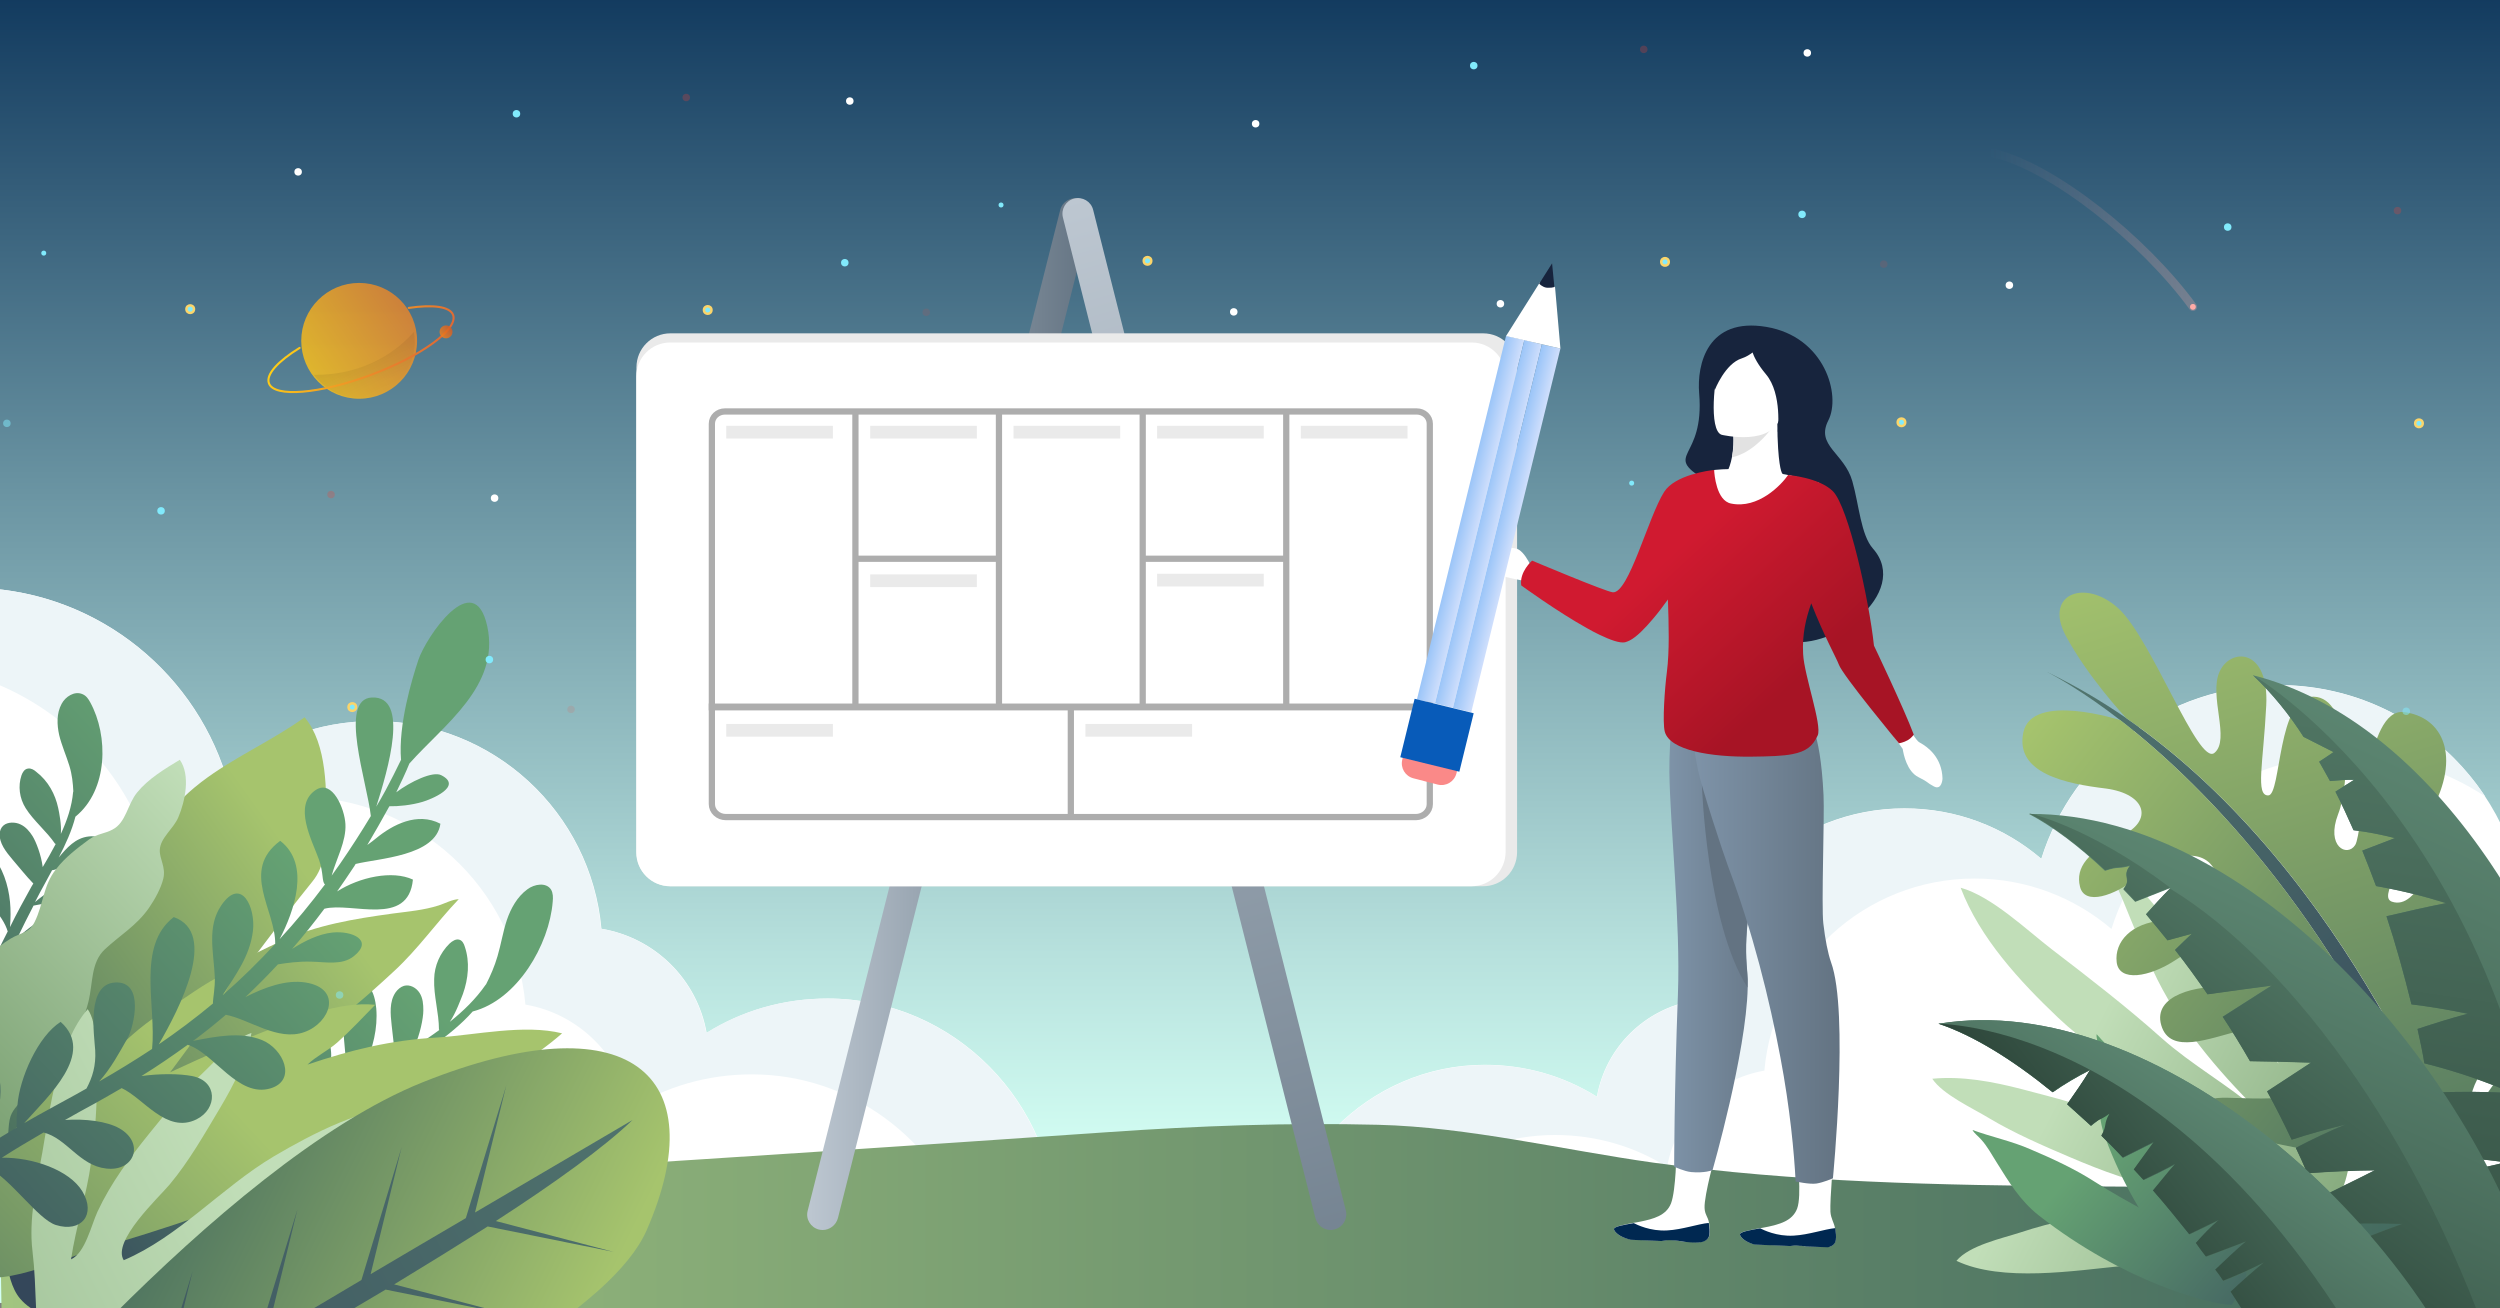 <?xml version="1.0" encoding="utf-8"?>
<!-- Generator: Adobe Illustrator 24.1.0, SVG Export Plug-In . SVG Version: 6.00 Build 0)  -->
<svg version="1.1" xmlns="http://www.w3.org/2000/svg" xmlns:xlink="http://www.w3.org/1999/xlink" x="0px" y="0px"
	 viewBox="0 0 1200 628" style="enable-background:new 0 0 1200 628;" xml:space="preserve">
<rect x="0" y="0" width="1200" height="628" fill="#808080" stroke="none"/>
<style type="text/css">
	.st0{display:none;}
	.st1{display:inline;fill:none;stroke:#ADADAD;stroke-width:15;stroke-linecap:round;stroke-miterlimit:10;}
	.st2{clip-path:url(#SVGID_2_);}
	.st3{clip-path:url(#SVGID_4_);fill:url(#SVGID_5_);}
	.st4{fill:#FFFFFF;}
	.st5{fill:#EDF5F8;}
	.st6{clip-path:url(#SVGID_2_);fill:url(#SVGID_6_);}
	.st7{clip-path:url(#SVGID_2_);fill:url(#SVGID_7_);}
	.st8{clip-path:url(#SVGID_2_);fill:url(#SVGID_8_);}
	.st9{clip-path:url(#SVGID_2_);fill:url(#SVGID_9_);}
	.st10{clip-path:url(#SVGID_2_);fill:url(#SVGID_10_);}
	.st11{clip-path:url(#SVGID_2_);fill:url(#SVGID_11_);}
	.st12{clip-path:url(#SVGID_2_);fill:url(#SVGID_12_);}
	.st13{clip-path:url(#SVGID_2_);fill:url(#SVGID_13_);}
	.st14{clip-path:url(#SVGID_2_);fill:url(#SVGID_14_);}
	.st15{clip-path:url(#SVGID_2_);fill:url(#SVGID_15_);}
	.st16{clip-path:url(#SVGID_2_);fill:url(#SVGID_16_);}
	.st17{clip-path:url(#SVGID_2_);fill:url(#SVGID_17_);}
	.st18{clip-path:url(#SVGID_2_);fill:url(#SVGID_18_);}
	.st19{clip-path:url(#SVGID_2_);fill:url(#SVGID_19_);}
	.st20{clip-path:url(#SVGID_2_);fill:url(#SVGID_20_);}
	.st21{clip-path:url(#SVGID_2_);fill:none;}
	.st22{opacity:0.75;clip-path:url(#SVGID_22_);}
	.st23{fill:#7D9786;}
	.st24{clip-path:url(#SVGID_24_);fill:none;}
	.st25{opacity:0.5;clip-path:url(#SVGID_26_);fill:#FFFFFF;enable-background:new    ;}
	.st26{clip-path:url(#SVGID_28_);fill:#81EAFC;}
	.st27{opacity:0.25;clip-path:url(#SVGID_30_);fill:#F83C32;enable-background:new    ;}
	.st28{clip-path:url(#SVGID_32_);fill:#FFFFFF;}
	.st29{clip-path:url(#SVGID_34_);fill:#81EAFC;stroke:#FBD56A;stroke-width:1.21;stroke-miterlimit:10;}
	.st30{clip-path:url(#SVGID_36_);fill:#81EAFC;}
	.st31{clip-path:url(#SVGID_38_);fill:#81EAFC;stroke:#FBD56A;stroke-width:1.21;stroke-miterlimit:10;}
	.st32{clip-path:url(#SVGID_40_);fill:#FFFFFF;}
	.st33{clip-path:url(#SVGID_42_);fill:#81EAFC;}
	.st34{clip-path:url(#SVGID_44_);fill:#81EAFC;}
	.st35{clip-path:url(#SVGID_46_);fill:#FFFFFF;}
	.st36{clip-path:url(#SVGID_48_);fill:none;}
	.st37{clip-path:url(#SVGID_50_);fill:none;}
	.st38{clip-path:url(#SVGID_52_);fill:none;}
	.st39{clip-path:url(#SVGID_54_);fill:none;}
	.st40{clip-path:url(#SVGID_56_);fill:none;}
	.st41{clip-path:url(#SVGID_58_);fill:none;}
	.st42{clip-path:url(#SVGID_60_);fill:none;}
	.st43{clip-path:url(#SVGID_62_);fill:none;}
	.st44{clip-path:url(#SVGID_64_);fill:none;}
	.st45{clip-path:url(#SVGID_66_);fill:none;}
	.st46{clip-path:url(#SVGID_68_);fill:none;}
	.st47{clip-path:url(#SVGID_70_);fill:none;}
	.st48{clip-path:url(#SVGID_72_);fill:none;}
	.st49{clip-path:url(#SVGID_74_);fill:none;}
	.st50{clip-path:url(#SVGID_76_);}
	
		.st51{opacity:0.5;fill:none;stroke:url(#SVGID_77_);stroke-width:4;stroke-linecap:round;stroke-linejoin:round;stroke-miterlimit:10;enable-background:new    ;}
	.st52{fill:#FFABA7;}
	.st53{clip-path:url(#SVGID_79_);fill:#FFFFFF;}
	.st54{clip-path:url(#SVGID_81_);fill:#FFFFFF;}
	.st55{opacity:0.5;clip-path:url(#SVGID_83_);}
	.st56{fill:#81EAFC;}
	.st57{opacity:0.25;fill:#F83C32;enable-background:new    ;}
	.st58{opacity:0.25;clip-path:url(#SVGID_85_);fill:#81EAFC;enable-background:new    ;}
	.st59{clip-path:url(#SVGID_87_);}
	.st60{opacity:0.83;fill:url(#SVGID_88_);}
	.st61{opacity:0.34;fill:url(#SVGID_89_);enable-background:new    ;}
	.st62{clip-path:url(#SVGID_91_);}
	.st63{fill:url(#SVGID_124_);}
	.st64{fill:url(#SVGID_125_);}
	.st65{fill:url(#SVGID_126_);}
	.st66{fill:url(#SVGID_127_);}
	.st67{fill:url(#SVGID_128_);}
	.st68{fill:url(#SVGID_129_);}
	.st69{fill:url(#SVGID_130_);}
	.st70{fill:url(#SVGID_131_);}
	.st71{fill:url(#SVGID_132_);}
	.st72{fill:url(#SVGID_133_);}
	.st73{fill:url(#SVGID_134_);}
	.st74{fill:url(#SVGID_135_);}
	.st75{fill:url(#SVGID_136_);}
	.st76{fill:url(#SVGID_137_);}
	.st77{clip-path:url(#SVGID_139_);fill:none;}
	.st78{clip-path:url(#SVGID_141_);fill:#81EAFC;}
	.st79{opacity:0.25;clip-path:url(#SVGID_143_);fill:#F83C32;enable-background:new    ;}
	.st80{clip-path:url(#SVGID_145_);fill:#FFFFFF;}
	.st81{clip-path:url(#SVGID_147_);fill:#81EAFC;stroke:#FBD56A;stroke-width:1.21;stroke-miterlimit:10;}
	.st82{clip-path:url(#SVGID_149_);fill:#81EAFC;}
	.st83{clip-path:url(#SVGID_151_);fill:#81EAFC;stroke:#FBD56A;stroke-width:1.21;stroke-miterlimit:10;}
	.st84{clip-path:url(#SVGID_153_);fill:#81EAFC;}
	.st85{clip-path:url(#SVGID_155_);fill:#FFFFFF;}
	.st86{opacity:0.5;clip-path:url(#SVGID_157_);}
	.st87{clip-path:url(#SVGID_159_);fill:#81EAFC;}
	.st88{opacity:0.25;clip-path:url(#SVGID_161_);fill:#F83C32;enable-background:new    ;}
	.st89{clip-path:url(#SVGID_163_);fill:#FFFFFF;}
	.st90{clip-path:url(#SVGID_165_);fill:#81EAFC;stroke:#FBD56A;stroke-width:1.21;stroke-miterlimit:10;}
	.st91{clip-path:url(#SVGID_167_);fill:#81EAFC;}
	.st92{opacity:0.5;clip-path:url(#SVGID_169_);}
	.st93{opacity:0.25;clip-path:url(#SVGID_171_);fill:#F83C32;enable-background:new    ;}
	.st94{clip-path:url(#SVGID_173_);fill:#81EAFC;stroke:#FBD56A;stroke-width:1.21;stroke-miterlimit:10;}
	.st95{clip-path:url(#SVGID_175_);fill:#81EAFC;}
	.st96{clip-path:url(#SVGID_177_);fill:#81EAFC;stroke:#FBD56A;stroke-width:1.21;stroke-miterlimit:10;}
	.st97{clip-path:url(#SVGID_179_);fill:#81EAFC;}
	.st98{clip-path:url(#SVGID_181_);fill:#FFFFFF;}
	.st99{opacity:0.5;clip-path:url(#SVGID_183_);}
	.st100{clip-path:url(#SVGID_2_);fill:none;stroke:url(#SVGID_184_);stroke-linecap:round;stroke-miterlimit:10;}
	.st101{opacity:0.83;clip-path:url(#SVGID_2_);fill:url(#SVGID_185_);}
	.st102{fill:url(#SVGID_186_);}
	.st103{fill:url(#SVGID_187_);}
	.st104{fill:#EAEAEA;}
	.st105{fill:none;stroke:#ADADAD;stroke-width:3;stroke-miterlimit:10;}
	.st106{fill:url(#SVGID_188_);}
	.st107{fill:#637382;}
	.st108{fill:url(#SVGID_189_);}
	.st109{fill:#002851;}
	.st110{fill:#17243D;}
	.st111{fill:url(#SVGID_190_);}
	.st112{fill:#E2E2E2;}
	.st113{fill:url(#SVGID_191_);}
	.st114{fill:url(#SVGID_192_);}
	.st115{fill:url(#SVGID_193_);}
	.st116{fill:#FA8988;}
	.st117{fill:#085BB9;}
</style>
<g id="Capa_1">
</g>
<g id="Capa_3">
	<g class="st0">
		<line class="st1" x1="555.7" y1="112.5" x2="434.5" y2="592.9"/>
		<line class="st1" x1="557.1" y1="112.5" x2="678.3" y2="592.9"/>
	</g>
	<g>
		<defs>
			<rect id="SVGID_1_" x="0" y="0" width="1200" height="628"/>
		</defs>
		<clipPath id="SVGID_2_">
			<use xlink:href="#SVGID_1_"  style="overflow:visible;"/>
		</clipPath>
		<g class="st2">
			<defs>
				<rect id="SVGID_3_" x="-4.7" y="-8.6" width="1208.7" height="634"/>
			</defs>
			<clipPath id="SVGID_4_">
				<use xlink:href="#SVGID_3_"  style="overflow:visible;"/>
			</clipPath>
			
				<linearGradient id="SVGID_5_" gradientUnits="userSpaceOnUse" x1="192.065" y1="3013.174" x2="192.065" y2="2319.174" gradientTransform="matrix(1 0 0 1 0 -2369.89)">
				<stop  offset="0.121" style="stop-color:#D4FFF4"/>
				<stop  offset="0.267" style="stop-color:#B7E1DD"/>
				<stop  offset="0.583" style="stop-color:#6B95A3"/>
				<stop  offset="1" style="stop-color:#002851"/>
			</linearGradient>
			<path class="st3" d="M-56.6-6.6c-174.9,83.5-282.2,40.3-401.3,141.7c-97.3,83,37.6,96.6-241.4,201.5s9.4,141,105.4,186.1
				s218.6,81.9,514.5,108.1s316,56.6,601.1,56.6s419.3-32,680.3-32v-662H-56.6z"/>
		</g>
		<g class="st2">
			<g>
				<path class="st4" d="M-259.3,463.4c15.5,0,30.1,2.7,43.8,7.7c12-24.6,37.4-41.7,66.7-41.7c2.3,0,4.6,0.1,6.9,0.3
					c-0.9-6.2-1.3-12.5-1.3-18.9c0-71.1,57.6-128.7,128.7-128.7c57.6,0,106.6,37.9,123,90.2c19.2-16.4,43.9-26.2,71.1-26.2
					c57.2,0,104.1,43.8,109.1,99.7c25.7,4.3,46,24.3,50.5,50c16.9-10.6,36.8-16.5,58.2-16.5c60.6,0,109.7,50.4,109.7,110.3h-891.6
					C-384.8,521.1-328.7,463.4-259.3,463.4z"/>
			</g>
			<g>
				<g>
					<path class="st5" d="M360.9,515.7c-21.4,0-41.3,5.9-58.2,16.5c-4.7-25.5-24.9-45.6-50.5-50c-5-55.9-52-99.7-109.1-99.7
						c-27.1,0-52,9.9-71.1,26.2c-16.4-52.3-65.2-90.2-123-90.2c-26.2,0-50.7,7.9-71.1,21.4c23.1-34.8,62.6-57.8,107.4-57.8
						c57.6,0,106.6,37.9,123,90.2c19.2-16.4,43.9-26.2,71.1-26.2c57.2,0,104.1,43.8,109.1,99.7c25.7,4.3,46,24.3,50.5,50
						c16.9-10.6,36.8-16.5,58.2-16.5c60.6,0,109.7,50.4,109.7,110.3h-42.7C449.1,547,408.6,515.7,360.9,515.7z"/>
				</g>
			</g>
		</g>
		<g class="st2">
			<path class="st4" d="M1319.7,496.5c-14.3,0-27.8,2.5-40.5,7.1c-11.1-22.7-34.5-38.5-61.6-38.5c-2.1,0-4.2,0.1-6.3,0.2
				c0.9-5.7,1.2-11.6,1.2-17.5c0-65.7-53.3-119-119-119c-53.3,0-98.5,35-113.7,83.4c-17.8-15.2-40.6-24.2-65.7-24.2
				c-52.9,0-96.3,40.5-100.9,92.2c-23.7,4-42.5,22.5-46.7,46.2c-15.7-9.8-34-15.3-53.8-15.3c-56,0-101.4,46.6-101.4,102h824.3
				C1435.8,549.8,1383.9,496.5,1319.7,496.5z"/>
		</g>
		<g class="st2">
			<g>
				<path class="st5" d="M746.4,544.8c19.8,0,38.1,5.5,53.8,15.3c4.3-23.6,23-42.1,46.7-46.2c4.6-51.7,48.1-92.2,100.9-92.2
					c25.1,0,48.1,9.2,65.7,24.2c15.2-48.3,60.3-83.4,113.7-83.4c24.2,0,46.8,7.3,65.7,19.8c-21.4-32.2-57.9-53.4-99.3-53.4
					c-53.3,0-98.5,35-113.7,83.4c-17.8-15.2-40.6-24.2-65.7-24.2c-52.9,0-96.3,40.5-100.9,92.2c-23.7,4-42.5,22.5-46.7,46.2
					c-15.7-9.8-34-15.3-53.8-15.3c-56,0-101.4,46.6-101.4,102H651C664.7,573.8,702.3,544.8,746.4,544.8z"/>
			</g>
		</g>
		<linearGradient id="SVGID_6_" gradientUnits="userSpaceOnUse" x1="-7.856114e-02" y1="585.925" x2="1209.429" y2="585.925">
			<stop  offset="0" style="stop-color:#A2C580"/>
			<stop  offset="1" style="stop-color:#40675E"/>
		</linearGradient>
		<path class="st6" d="M-0.1,577.8c177.5-11.2,355-22.1,532.4-34.4c43-3,86.1-4.6,129.2-3.5c43.6,1.1,88.8,12.1,132.3,18.2
			c134.7,18.8,280.2,5.7,415.6,17.4l-10.2,56.9H0.8L-0.1,577.8z"/>
		
			<linearGradient id="SVGID_7_" gradientUnits="userSpaceOnUse" x1="719.248" y1="287.557" x2="504.545" y2="250.179" gradientTransform="matrix(0.683 0.73 0.73 -0.683 -606.444 360.367)">
			<stop  offset="0" style="stop-color:#A6C46D"/>
			<stop  offset="1" style="stop-color:#40675E"/>
		</linearGradient>
		<path class="st7" d="M54.7,643.8c17.1,7.9,31.7,19,44.3,33c6.8,7.5,11.1,15.9,15.5,25c1.7,3.6,3.2,7.3,5.7,10.6
			c1,1.4,2.6,2.8,3.2,4.4c-7.6-3.6-15.3-5.9-22.7-10.1c-8.3-4.7-17.3-10-24.6-16c-12.7-10.3-26.3-19.2-40.1-28.1
			c-6.7-4.4-16.5-11.3-16-20.6c0.2-3.6,2.5-7.1,4.4-10.1c8.3,0.4,14.9,6.3,22.4,8.8C50,641.8,53.1,640.9,54.7,643.8z"/>
		
			<linearGradient id="SVGID_8_" gradientUnits="userSpaceOnUse" x1="649.256" y1="511.15" x2="649.256" y2="199.918" gradientTransform="matrix(0.683 0.73 0.73 -0.683 -606.444 360.367)">
			<stop  offset="0" style="stop-color:#65A273"/>
			<stop  offset="1" style="stop-color:#34475A"/>
		</linearGradient>
		<path class="st8" d="M212.4,515.9c-7.1-2.7-15.9-0.3-23,1.1c-0.7,0.1-2.4,0.6-4,1.1c3.2-2.3,6.4-4.8,9.8-7.1
			c2.2-1.6,4.3-3.1,6.6-4.6c1.8,0.8,5.9,0.8,10.4,2.4c5.2,1.7,7.1,4.4,12.8,1.3c5.4-2.8,8.9-9.1,1.9-11.8c-6-2.3-12.6,0.5-18.6,3.4
			c6.7-4.9,13.2-10.1,18.6-16.2c21.4-5.5,36.8-32.1,38.4-52.7c0.2-2,0.2-4.1-0.8-5.8c-2.3-3.6-8-2.7-11.4-0.1
			c-4.8,3.5-7.9,9.1-9.8,14.7c-1.9,5.7-2.8,11.7-4.5,17.4c-1.4,4.8-3.3,9.2-5.5,13.5c0,0.1-0.2,0.1-0.2,0.2
			c-4.7,6.8-10.7,12.6-17.2,17.8c2.9-4.2,5.3-10.9,6.3-13.4c2.6-7.3,3.4-15.4,0.9-22.7c-0.4-1.4-1.2-2.9-2.5-3.3
			c-1.7-0.6-3.5,0.6-4.8,1.8c-4.6,4.5-7.3,10.7-7.4,17c-0.3,8.1,2.3,16.2,2.3,24.4c0.1,0,0.2,0,0.3,0c-3.9,2.9-8.1,5.6-12.2,8.4
			c2.8-6.1,4.4-13.9,4.4-17.7c0-2.9-0.2-5.9-1.8-8.4c-1.6-2.5-4.6-4.2-7.5-3.4c-1.6,0.5-3,1.7-4,3.1c-3.1,4.5-2.5,10.4-1.9,15.9
			c0.7,5.4,1.1,11,2,16.3c-0.5,0.3-0.9,0.7-1.5,1c-7,4.9-13.9,9.9-20.8,15c2.6-4,5.1-8.2,7.2-12.5c4.1-8.8,6.5-18.5,5.7-28
			c-0.4-3.8-1.2-7.7-3.6-10.7c-0.9-1.2-2.3-2.3-3.8-2c-0.8,0.1-1.6,0.6-2.2,1.3c-3.9,3.5-5.5,9-6,14.2c-0.7,8.3,0.7,16.4,1.2,24.7
			c0.3,4.7,0.6,10.1-0.8,14.8c-7.1,5.3-14,10.7-20.8,16.3c5.4-7.3,9.7-17.4,12.2-24.8c2.6-7.2,3.6-15.9-1.2-21.8
			c-0.7-0.8-1.6-1.6-2.6-2.1c-3.2-1.4-6.9,0.9-8.8,3.9c-2.3,3.8-2.9,8.4-2.6,12.9c0.3,4.5,1.3,8.8,1.6,13.2c0.7,7.9-1,15.1-3.3,22.5
			c-5.2,4.4-10.4,8.9-15.5,13.5c1.9-3.9,3.3-8.3,4.1-10.5c2.3-7.4,3.1-15.2,2.1-22.9c-0.3-2.6-1.2-5.5-3.5-6.7
			c-2.1-1-4.5-0.1-6.4,1.1c-4.9,3-8.2,8.6-8.6,14.4c-0.3,3.8,0.7,7.4,1.7,11.1c0.9,3.7,1.9,7.5,2.9,11.3c0.7,2.9,1.1,5.8,0.7,8.6
			c-5.5,5.2-10.8,10.6-16,16.1c1.4-2.8,2.7-5.7,3.7-8.6c2.4-6.7,3.2-14.1,1.4-20.9c-0.7-2.3-1.8-4.8-3.9-5.9c-3-1.6-7.1,0.3-8.8,3.4
			c-1.7,3-1.5,6.7-0.8,10.1c0.6,3.2,1.7,6.2,3.1,9.1c1,2,2.3,4,2.8,6.3c0.7,2.8,0.1,5.7-0.5,8.5c-0.1,0.6-0.3,1.2-0.3,1.7
			c-4.1,4.3-8.1,8.8-12,13.3c1.5-6.2,1.1-13.3-0.8-19c-1.1-3.6-3.7-7.5-7.4-7.3c-1.2,0-2.3,0.6-3.2,1.3c-3.4,2.7-3.3,7.9-1.6,11.9
			c1.7,4,4.7,7.2,6.7,10.9c1.1,2.2,1.1,5.3,1.9,7.5c-6,7.4-11.6,15-16.2,23.2c-1.3,2.4,1.8,4.3,3.5,2.3c4.6-5.6,9.1-11.1,13.6-16.7
			c2.8,2.3,15.5,7.8,17.4,8.8c3,1.6,7.2,2,9.7-0.3c2.4-2.4,2.1-6.5,0-9.1s-5.4-3.9-8.6-4.5c-1.8-0.3-10.2-0.3-15.2,1.3
			c4.6-5.7,9.4-11.3,14.3-16.8c2.1,0.3,4.3,0.6,6.3,1.4c3.2,1.3,6,3.6,9.1,4.9c3.3,1.3,7.4,1.3,9.6-1.3c2.7-3.1,1.1-8.4-2.4-10.6
			c-3.5-2.3-8-2.2-11.9-1.5c-1.3,0.2-3.1,0.5-5,1c0.4-0.5,0.8-0.9,1.2-1.3c2.3-2.4,4.6-4.7,6.9-7c4.2,1.9,10.6,1.8,15.2,3
			c4.3,1,8.8,2.5,13.2,1.5c4.3-1,8.3-5.4,7-9.7c-1.2-3.9-5.9-5.4-9.9-5.6c-4.4-0.1-12.6,1.3-18.6,4.1c5-4.8,10.2-9.5,15.4-14.1
			c7.8,0.8,16.4,8.8,25.2,7.7c3.6-0.5,8.9-3.2,8.2-7.9c-0.6-3.6-6.2-5.1-9.1-6.1c-5-1.5-11.4-1.4-17.4,0.2c2.1-1.8,4.2-3.6,6.2-5.3
			c2.7-2.2,5.5-4.5,8.2-6.7c2.9,0.5,7.9,1.5,12.4,3.2c5.8,2.3,11.6,6,17.5,1.6c5.5-4.1,9.8-14.1,0.4-15.5
			c-5.3-0.8-13.9,0.6-21.2,3.3c5.3-4.2,10.7-8.3,16.2-12.3c4.5,1.5,8.5,1.6,14.6,5.3c4.8,3,10.2,9.3,16,5.9
			C220.4,527.2,219.4,518.6,212.4,515.9z"/>
		
			<linearGradient id="SVGID_9_" gradientUnits="userSpaceOnUse" x1="483.403" y1="511.149" x2="483.403" y2="199.917" gradientTransform="matrix(0.683 0.73 0.73 -0.683 -606.444 360.367)">
			<stop  offset="0" style="stop-color:#65A273"/>
			<stop  offset="1" style="stop-color:#34475A"/>
		</linearGradient>
		<path class="st9" d="M39.1,420.4c-7.5,0.9-13.9,6.3-19.3,10.2c-0.6,0.4-1.8,1.4-3,2.4c1.6-3.1,3.2-6.2,4.9-9.2
			c1.1-2,2.2-4.1,3.3-6.1c1.9-0.2,5.6-1.8,10.1-2.5c5.4-0.8,8.3,0.4,11.8-4.2c3.3-4.4,3.1-10.4-4.3-9.5c-6.4,0.7-10.6,5.5-14.4,10.1
			c3.3-6.4,6.3-12.9,8-19.6c15.8-12.8,15.9-38.9,7.1-54.9c-0.9-1.6-1.8-3.1-3.7-3.9c-3.8-1.7-8.2,1.2-10,4.6c-2.5,4.6-2.3,10-1.2,15
			c1.2,5,3.4,9.9,4.9,14.8c1.3,4.2,1.7,8.3,1.9,12.3c0,0.1-0.1,0.2-0.1,0.2c-0.6,7-2.9,13.7-5.9,20.2c0.4-4.4-0.8-10.3-1.3-12.6
			c-1.4-6.4-4.7-12.8-10.6-17.3c-1-0.9-2.4-1.7-3.8-1.5c-1.8,0.2-2.7,1.9-3.2,3.3c-1.7,5.1-1,10.9,2,15.7
			c3.8,6.1,10.1,11.1,14.2,17.2c0.1-0.1,0.1-0.1,0.3-0.1c-2,3.8-4.1,7.5-6.3,11.2c-0.7-5.7-3.2-12.2-4.9-14.9
			c-1.4-2.2-3.2-4.4-5.8-5.6c-2.5-1.2-6.1-1.2-8.1,0.5c-1.2,1-1.8,2.5-1.8,3.9c-0.4,4.6,3,8.8,6.2,12.6c3.3,3.8,6.4,7.8,9.9,11.4
			c-0.3,0.4-0.5,0.9-0.8,1.3c-3.6,6.5-7.2,13-10.4,19.6c0.3-4.1,0.4-8.2,0-12.1c-0.8-8.2-3.5-16.4-9-23.1c-2.2-2.7-5-5.2-8.5-6.5
			c-1.4-0.5-3.1-0.8-4.3,0c-0.6,0.4-1,1.1-1.3,1.7c-1.6,4.2-0.2,8.9,1.9,12.9c3.5,6.4,8.8,11.9,13.4,17.8c2.6,3.4,5.5,7.3,6.7,11.4
			c-3.5,6.8-6.8,13.7-9.9,20.7c1.1-7.7-0.4-17-1.8-23.5c-1.4-6.4-4.7-13.3-11.9-15.8c-1.1-0.3-2.1-0.6-3.3-0.5
			c-3.5,0.3-5.5,3.6-5.6,6.4c-0.1,3.7,1.8,7.5,4.2,10.6s5.5,6,8.1,9.2c4.5,5.6,6.7,11.7,8.3,18.1c-2.4,5.4-4.5,10.9-6.6,16.4
			c-0.3-3.7-1.2-7.5-1.7-9.5c-1.7-6.4-4.9-12.6-9.7-17.9c-1.6-1.8-3.7-3.6-6.3-3.5c-2.2,0.2-4,1.7-5,3.4c-2.8,4.3-2.9,9.7-0.3,14.3
			c1.7,2.9,4.4,5.3,7,7.6c2.7,2.4,5.4,4.9,8.2,7.2c2.1,1.8,3.7,3.8,4.9,6.2c-2.1,6.2-4.1,12.3-5.9,18.5c-0.2-2.7-0.5-5.4-1.1-8
			c-1.3-6-4.2-11.7-9.2-16.1c-1.8-1.5-3.9-2.8-6.3-2.7c-3.4,0.1-6,3.1-5.9,6.1c0.1,3,2,5.6,4.3,7.9c2.2,2.1,4.5,3.9,7.3,5.4
			c1.9,1.1,4,2.1,5.6,3.5c2,1.8,2.9,4.1,3.8,6.5c0.2,0.5,0.4,0.9,0.6,1.4c-1.4,4.8-2.6,9.9-3.7,14.8c-1.7-5.3-5.6-10.4-10.1-13.9
			c-2.8-2.2-7-4.1-10.1-2.4c-1,0.6-1.7,1.3-2.1,2.3c-1.6,3.3,1.1,7.3,4.5,9.5s7.7,3.4,11.3,5.4c2.1,1.2,3.6,3.6,5.4,4.9
			c-1.6,7.9-2.5,16-2.5,23.9c0,2.3,3.8,2.4,4.1,0.2c1.2-6,2.3-11.9,3.5-17.9c3.6,0.5,17.2-0.5,19.4-0.6c3.4-0.1,7.2-1.4,8.1-4.2
			c0.9-2.7-1.4-5.7-4.5-6.8s-6.6-0.7-9.7,0.2c-1.7,0.5-9,3.9-12.5,7.1c1.1-6.1,2.5-12.3,4-18.4c2-0.6,4-1.4,6.2-1.5
			c3.4-0.3,6.9,0.3,10.3-0.1c3.4-0.4,7-2,7.7-4.9c0.8-3.5-3.3-6.7-7.4-7s-7.9,1.6-11.1,3.8c-1,0.7-2.4,1.7-3.8,2.7
			c0.1-0.5,0.3-1,0.4-1.5c0.8-2.7,1.6-5.4,2.5-8.1c4.6-0.3,10.1-2.9,14.7-4.1c4.3-1,8.9-1.8,12.2-4.3c3.3-2.5,4.5-7.4,1.2-10
			c-3-2.3-7.8-1.6-11.3-0.1c-3.9,1.7-10.2,6-14.1,10.6c2-5.7,4-11.2,6.3-16.8c7.2-2.6,18.6-0.1,25.6-4.6c2.8-1.8,6.1-6,3.2-9.2
			c-2.3-2.5-7.9-1.3-10.9-0.7c-5,0.8-10.6,3.6-14.9,7.2c0.9-2.2,1.8-4.3,2.8-6.5c1.2-2.8,2.4-5.6,3.7-8.3c2.8-0.9,7.6-2.1,12.4-2.6
			c6.1-0.7,13-0.2,16-6c2.7-5.3,1.5-14.5-7.3-11.7c-5,1.5-11.7,6-16.8,11.1c2.5-5.3,5.2-10.5,7.9-15.8c4.6-0.7,8.2-2.2,15.2-2
			c5.7,0.2,13.5,2.8,16.8-2.1C51.6,425.4,46.5,419.6,39.1,420.4z"/>
		
			<linearGradient id="SVGID_10_" gradientUnits="userSpaceOnUse" x1="598.882" y1="504.781" x2="571.066" y2="292.685" gradientTransform="matrix(0.683 0.73 0.73 -0.683 -606.444 360.367)">
			<stop  offset="0" style="stop-color:#A6C46D"/>
			<stop  offset="1" style="stop-color:#40675E"/>
		</linearGradient>
		<path class="st10" d="M51,511.5c23.9-25.8,52-45.4,84.1-59.8c17.4-7.8,34.6-10.6,53.4-13.2c7.5-1,14.9-1.6,22.1-3.9
			c3.1-1,6.5-2.9,9.6-3c-10.8,11.3-19.4,23.8-31,34.5c-13.1,12.2-27.7,24.8-42.7,34.6c-25.6,16.6-49.3,35.8-72.9,55
			c-11.8,9.5-29.6,22.9-45.9,16.6c-6.3-2.4-11.1-8.5-15.4-13.6c5.5-14.4,19.9-22.9,28.6-34.8C44.6,518.7,44.9,512.8,51,511.5z"/>
		
			<linearGradient id="SVGID_11_" gradientUnits="userSpaceOnUse" x1="688.763" y1="492.993" x2="660.947" y2="280.897" gradientTransform="matrix(0.683 0.73 0.73 -0.683 -606.444 360.367)">
			<stop  offset="0" style="stop-color:#65A273"/>
			<stop  offset="1" style="stop-color:#34475A"/>
		</linearGradient>
		<path class="st11" d="M59.4,581.2c33.3-11.2,67.3-15,102.4-12.5c18.9,1.4,35.5,7.2,53.2,13.8c7,2.6,13.9,5.7,21.2,7.1
			c3.3,0.6,7.2,0.5,9.8,1.9c-14.9,4.8-28.4,11.7-43.8,15.5c-17.4,4.5-36.2,8.6-54,10.1c-30.4,2.4-60.3,8-90.3,13.6
			c-14.8,2.8-36.9,5.9-48.2-7.3c-4.3-5-5.7-12.8-7-19.3c11.7-10.1,28.3-10.7,41.7-16.9C50.4,584.5,53.5,579.5,59.4,581.2z"/>
		
			<linearGradient id="SVGID_12_" gradientUnits="userSpaceOnUse" x1="548.126" y1="511.437" x2="520.31" y2="299.342" gradientTransform="matrix(0.683 0.73 0.73 -0.683 -606.444 360.367)">
			<stop  offset="0" style="stop-color:#A6C46D"/>
			<stop  offset="1" style="stop-color:#40675E"/>
		</linearGradient>
		<path class="st12" d="M-32.5,556.2c10.2-21.4,18.2-43.6,32.7-62.8c8.1-10.7,14.9-22.5,23.2-32.9c9.9-12.6,21.2-24,30.9-36.7
			c12.8-16.7,25.6-35.6,42.3-48.4c15.4-11.8,33.8-19.7,49.6-31.1c10.9,12.8,10.7,36.1,10.2,51.9c-0.4,10.2,0,19-6.5,27
			c-33.5,41.3-63.6,90-105.3,123.6c-15.7,12.6-37.5,32.7-59.8,29C-23,574.5-38.2,563-32.5,556.2z"/>
		
			<linearGradient id="SVGID_13_" gradientUnits="userSpaceOnUse" x1="630.521" y1="349.912" x2="685.462" y2="349.912" gradientTransform="matrix(0.683 0.73 0.73 -0.683 -606.444 360.367)">
			<stop  offset="0" style="stop-color:#65A273"/>
			<stop  offset="1" style="stop-color:#34475A"/>
		</linearGradient>
		<path class="st13" d="M30.7,634.5c-1.3-17.8,24.6-15.8,33.1-23.3c3-2.6,5.3-6.3,8.6-9c4.8-3.9,10.3-5.4,15.1-8.6
			c3.8-2.5,6.2-6.3,10.3-9.4c8.6-6.6,16-3.8,24.5-5.8c7.9-1.8,14.8-8.1,23.8-9c11.1-1,21.7-5.9,33.1-7c-7.4,6.2-12.4,15.5-21.8,18.8
			c-3.4,1.2-7.2,1.1-9.8,3.3c-2.9,2.4-4.3,7.5-6.6,10.5c-7.6,9.6-14.7,4.5-21.7,8.9c-3.7,2.4-7.2,10.1-10.7,13.4
			c-6,5.6-12.5,10.8-20.9,11.9c-3.3,0.5-6.6-0.8-9.4,1c-3.7,2.5-6.3,8.2-10.4,11.1c-7.7,5.5-16.2,2.4-22.9,4.8
			c-5.9,2.2-13.9,9.4-20.5,1.1C21.2,643.5,22.7,640,30.7,634.5z"/>
		
			<linearGradient id="SVGID_14_" gradientUnits="userSpaceOnUse" x1="516.237" y1="502.575" x2="516.237" y2="279.577" gradientTransform="matrix(0.683 0.73 0.73 -0.683 -606.444 360.367)">
			<stop  offset="0" style="stop-color:#C1DEB8"/>
			<stop  offset="1" style="stop-color:#709768"/>
		</linearGradient>
		<path class="st14" d="M-35,561.2c-0.9-14.8,0.5-41.6,10.4-54.1c4.3-5.4,6-3.7,6.5-9.6c1-10.1-1.9-18.7,4.1-28.1
			c4.6-7.1,11.8-14.5,19-18.8c5.3-3.2,8.8-2.5,11.6-8c4.3-8.6,4-17.4,10.3-25.4c4.3-5.6,10.2-10.1,15.9-14.3
			c3.8-2.7,7.5-2.7,11.2-4.7c6.6-3.4,7.1-12.1,11.9-17.9c5.3-6.5,13.3-11.3,20.4-15.6c5.2,7.3,2.6,19.9-0.7,27.6
			c-2.3,5.5-8.7,9.9-8.9,15.7c-0.2,4.3,3,8.2,1.7,13.7c-1.2,4.9-4.1,10-6.9,14.1c-6,8.6-13.8,13-21.2,19.9
			c-6.8,6.4-5.6,16.2-7.9,25.3c-3.4,13.5-10.5,25.4-19.5,36c-5.1,6-15.4,12-17.8,18.7c-1.6,4.7-0.5,10.7-2.5,15.9
			c-2.4,5.8-7.4,10.8-12.2,14.9C-19.2,574.5-28.2,570.6-35,561.2z"/>
		
			<linearGradient id="SVGID_15_" gradientUnits="userSpaceOnUse" x1="631.248" y1="407.709" x2="631.248" y2="158.23" gradientTransform="matrix(0.683 0.73 0.73 -0.683 -606.444 360.367)">
			<stop  offset="0" style="stop-color:#A6C46D"/>
			<stop  offset="1" style="stop-color:#40675E"/>
		</linearGradient>
		<path class="st15" d="M-23.9,590c5.2-8,14.4-14.6,21.5-21.1c19-17.7,41.7-34.7,65.3-45.6c21.1-9.6,42.2-19.8,63.8-28.1
			c16.1-6.2,35.8-14.7,53.4-12.9c-6,6.1-11.8,12.4-18.2,18.1c-4.4,3.9-10.2,6.6-14.3,10.6c21.1-7.1,39.8-11.7,62.3-13
			c18.5-1.2,41.7-6.5,59.9-2c-13.7,12.1-33,23.2-49.4,31.3c-23.1,11.4-46.4,22.6-69.5,33.8c-35,16.9-70.8,28.5-108.1,39.4
			c-15.9,4.7-50,22.2-64.1,6.3C-25.5,602.1-27.2,596.2-23.9,590z"/>
		
			<linearGradient id="SVGID_16_" gradientUnits="userSpaceOnUse" x1="568.542" y1="407.709" x2="568.542" y2="158.23" gradientTransform="matrix(0.683 0.73 0.73 -0.683 -606.444 360.367)">
			<stop  offset="0" style="stop-color:#A6C46D"/>
			<stop  offset="1" style="stop-color:#40675E"/>
		</linearGradient>
		<path class="st16" d="M-16.7,596c0.5-5.6,3.6-11.6,5.6-17c5.2-14.5,12.5-29.8,22.1-41.9c8.5-10.8,16.9-22,26.1-32.4
			c6.9-7.6,14.9-17.6,24.7-21.5c-1.5,4.8-2.8,9.9-4.7,14.5c-1.3,3.3-3.6,6.3-4.6,9.6c9.2-9.6,17.8-17,29.4-23.9
			c9.5-5.7,20.3-14.9,31.1-17.5c-3.9,10.2-11.1,21.3-17.5,30.1c-9.1,12.4-18.3,24.7-27.5,37c-13.8,18.6-29.7,34.4-46.3,50.5
			c-7.2,6.9-20.4,25.4-32.1,20.9C-14.2,602.8-16.7,600.2-16.7,596z"/>
		
			<linearGradient id="SVGID_17_" gradientUnits="userSpaceOnUse" x1="636.89" y1="389.663" x2="530.842" y2="7.196" gradientTransform="matrix(0.683 0.73 0.73 -0.683 -606.444 360.367)">
			<stop  offset="0" style="stop-color:#C1DEB8"/>
			<stop  offset="1" style="stop-color:#709768"/>
		</linearGradient>
		<path class="st17" d="M17.3,627.6c-0.4-9.3-0.6-17.8-1.7-27c-1.9-15.4,1.9-32.1,4.7-47.3c3.7-21.1,7.5-52.5,21.8-68.9
			c4.9,7.1,3.9,21.7,4.2,29.8c0.6,14.9-0.6,29-2.6,43.8c-2.1,15.7-7.3,30.9-9.6,46.5c6.8-3.1,9.7-16.4,12.7-22.9
			c6.5-13.9,15.4-25.8,25-37.7c8.1-10,16.5-20.4,25.9-29.2c5.9-5.6,15.2-16.4,23-18.9c-2.2,12.8-8.4,24.8-15,35.9
			c-7.4,12.4-15,25.8-24.3,36.9c-5.3,6.3-27.8,27.2-22,36.3c26.2-11.1,47.3-35.1,71.8-49.7c19.7-11.6,42.4-23.2,65.6-25.2
			c-7.4,12-25.2,22.3-36.4,30.6c-16.3,12.1-32.7,24.3-49.9,35.2c-14.8,9.4-27.2,22-41.8,31.5c22-12.4,46.2-23.3,71.2-27.3
			c10.9-1.7,21.4-3,32.4-4.2c4.9-0.6,10.4-1.8,14.8-0.4c-6.3,8.2-22.2,12.9-31.3,17.6c-13.7,7.1-27.4,14.9-42.2,19.3
			c-16.4,5-33.2,11.3-49.8,15.1c13.2-7.6,39-7.7,53.8-6.7c10.6,0.8,28.7,1.1,37,8.1c-12.8,8.9-36.7,10-51.5,12.6
			c-16.3,2.7-38.3,4.8-54.6,1.5c-9.8-2-21.3-7.3-27.7-15.4C17.5,643.7,17.4,630.4,17.3,627.6z"/>
		
			<linearGradient id="SVGID_18_" gradientUnits="userSpaceOnUse" x1="568.31" y1="511.15" x2="568.31" y2="199.917" gradientTransform="matrix(0.683 0.73 0.73 -0.683 -606.444 360.367)">
			<stop  offset="0" style="stop-color:#65A273"/>
			<stop  offset="1" style="stop-color:#34475A"/>
		</linearGradient>
		<path class="st18" d="M198.2,422.2c-9.9-4.6-25.6-1.2-36.4,5.7c2.6-3.7,5.2-7.5,7.7-11.3c0.4-0.6,0.9-1.3,1.2-1.9
			c10.8-2.7,38.5-3.7,40.7-19.3c-11.1-5.8-23,0.5-30.9,7c-1,0.9-2.6,2-4.2,3.2c3.6-6.1,7.1-12.2,10.6-18.6
			c4.2,0.1,10.5-0.5,15.9-2.1c3.8-1.1,19.7-7.4,9-12.8c-4-2.1-14.8,3.1-21.6,8.2c2.2-4.6,4.4-9.1,6.3-13.8
			c16.5-18.6,43.6-37.2,37.4-65.8c-6.3-29.1-29.5,5.2-33.1,16.1c-3.1,9.3-9.7,31.2-8.3,47.9c-2.4,4.9-4.8,9.8-7.4,14.6
			c-1.4,2.7-3,5.3-4.5,7.9c5.6-17.7,16.2-53.2-2.1-52.4c-16.2,0.7-2.2,40.9-0.5,56.9c-4.7,7.8-9.6,15.4-14.7,22.8
			c-1.3,1.9-2.7,3.9-4.1,5.8c2.1-7.8,7.1-16.5,6.6-24.8c-0.4-7.3-6.2-21.4-14.1-16.4c-11.3,7.3-1.9,24.3,1.4,33.5
			c2.3,6.6,1.3,10.7,2.9,11.9c-6.8,9.1-14.1,18-21.8,26.3c7-13.4,15-35.9,0.3-47.2c-19.2,14.2-2.2,33.2-2.4,49.5
			c-7.9,8.5-16.2,16.7-25,24.4c-0.1,0.1-0.2,0.1-0.3,0.3c6.2-9.8,13.1-18.7,14.6-30.9c1.4-11.1-5.5-26.5-15.2-12.3
			c-7,10.3-3.6,22.6-3.1,34.4c0.2,5.3-0.9,9.9-0.9,12.7c-8.4,7-17.1,13.5-26,19.6c9.9-17.1,28.8-53.5,7.2-61.1
			c-18,13.8-8.3,42.7-10.4,63.3c-8.2,5.4-16.8,10.7-25.4,15.6c5.6-6.2,9.6-13.7,13.7-20.9c3-5.5,8.2-27.4-6-26.6
			c-13.9,0.7-10.1,24.9-9.6,32.6c0.4,7.3-1.3,12.9-4.2,18.3c-1.6,0.9-3.2,1.8-4.8,2.7c-8.3,4.6-16.8,9.1-25.1,13.9
			c11.3-12.7,34.5-33.6,17.5-48.6c-10.9,6.9-19.7,27-20.7,39.8c-0.3,4.2-0.5,7.8-0.5,11c-4.7,2.8-9.5,5.7-14.2,8.7
			c7.9-15.9,10-40.4-1.3-39.5c-11.4,0.9-12.8,20.9-12.2,28.8c0.5,6.9,2,13.7,1.6,19.1c-5.2,3.9-10.2,8.1-14.9,12.6
			c-3.4,3.2,2,8.4,5.5,5.4c7-5.8,14.2-11.1,21.6-16.1c11.1,5.4,24.1,24.9,32.8,27.7c12.2,3.8,19.5-5,12.7-16.2
			c-6.2-10.2-23.8-16.3-38.6-16.1c6.5-4.2,13.3-8.2,20-12.1c11.1,2.7,17.2,15.9,30.1,17.3c13.6,1.6,18.6-12.3,6.3-19.3
			c-6-3.4-16.5-4.7-26.1-4c4.8-2.8,9.7-5.4,14.6-8.1c4.2-2.4,8.4-4.7,12.6-7.2c10.4,4.7,21.5,22.1,35.9,15
			c10.1-5,10.4-18.4-2.1-20.8c-6.3-1.2-15.6-1.2-24.3,0c7.6-4.7,15-9.8,22.2-15c12.8,4.1,24.2,25.6,39.8,20.9
			c12.7-3.9,6.2-19-4.2-23.2c-10.2-4.1-22-1.7-32.9,0.4c5.3-4,10.5-8.1,15.6-12.5c11.2,2.1,25,12.9,37.7,8.3
			c12.5-4.4,18.5-20.9,0.6-23.8c-9.3-1.5-19.7,2.3-28.9,7c5.3-5,10.6-10.3,15.6-15.7c4.3-0.7,9.9-1.5,16-1.3
			c6.9,0.1,14.7,1.9,20.4-2.6c9.8-7.8-0.9-12.3-10.1-11.4c-6.7,0.7-13.4,4-19.5,7.9c5.4-6.2,10.6-12.7,15.5-19.3
			C168.7,432.8,196,445.2,198.2,422.2z"/>
		
			<linearGradient id="SVGID_19_" gradientUnits="userSpaceOnUse" x1="-964.228" y1="2004.47" x2="-963.432" y2="2004.47" gradientTransform="matrix(-276.704 -133.627 -133.627 276.704 1305.828 -682797.75)">
			<stop  offset="0" style="stop-color:#A6C46D"/>
			<stop  offset="1" style="stop-color:#40675E"/>
		</linearGradient>
		<path class="st19" d="M-13.5,764.9c0,0,291-99.1,323.9-174.4s-9.1-110.3-107.3-71.1S-21.1,714.2-21.1,714.2L-13.5,764.9z"/>
		
			<linearGradient id="SVGID_20_" gradientUnits="userSpaceOnUse" x1="-962.088" y1="2001.544" x2="-961.292" y2="2001.544" gradientTransform="matrix(-508.944 273.502 273.502 508.944 -1036748.938 -755005.5)">
			<stop  offset="0" style="stop-color:#51756E"/>
			<stop  offset="1" style="stop-color:#34475A"/>
		</linearGradient>
		<path class="st20" d="M192.8,550.6l-14.9,61c15.7-9.3,31.2-18.4,45.7-26.9l19.4-63.6L228,582c43-25.3,75.6-44.4,75.6-44.4
			c-13.5,13-37.3,30.2-65.6,48.5l56.5,14.8l-60.4-12.2c-14.2,9-29.4,18.4-44.9,27.8l55.3,14.5l-59.4-12
			c-15.6,9.3-31.4,18.6-46.7,27.3l56.2,14.7l-60.5-12.2c-17,9.7-33.2,18.9-47.9,26.9l58.4,15.3l-63-12.8
			c-35.1,19.4-59.8,32.5-59.8,32.5s-2.3-1.5-0.1-5.3c0.6-1,21.3-13.6,51.3-31.6l19.5-63.8l-14.9,61l-0.2,0.3
			c13.9-8.3,29.5-17.6,46-27.3l19.4-63.6l-14.9,61c15-8.8,30.4-18,45.6-27L192.8,550.6z"/>
		<rect x="-9.7" y="-8.6" class="st21" width="1208.7" height="634"/>
		<g class="st2">
			<defs>
				<rect id="SVGID_21_" x="-9.7" y="-8.6" width="1208.7" height="634"/>
			</defs>
			<clipPath id="SVGID_22_">
				<use xlink:href="#SVGID_21_"  style="overflow:visible;"/>
			</clipPath>
			<g class="st22">
				<g>
					<path class="st23" d="M564.7,504.7c-0.2-0.1-0.4-0.1-0.6-0.2l0,0C564.4,504.6,564.5,504.6,564.7,504.7z"/>
				</g>
				<g>
					<path class="st23" d="M564.7,504.7c-0.2-0.1-0.4-0.1-0.6-0.2l0,0C564.4,504.6,564.5,504.6,564.7,504.7z"/>
				</g>
			</g>
		</g>
		<g class="st2">
			<defs>
				<rect id="SVGID_23_" x="-9.7" y="-8.6" width="1208.7" height="634"/>
			</defs>
			<clipPath id="SVGID_24_">
				<use xlink:href="#SVGID_23_"  style="overflow:visible;"/>
			</clipPath>
			<path class="st24" d="M524.5-6.6c-53.2,83.5-85.8,40.3-122.1,141.7c-29.6,83,11.4,96.6-73.4,201.5s2.9,141,32.1,186.1
				s66.5,81.9,156.5,108.1c90,26.2,96.1,56.6,182.8,56.6s127.5-32,206.9-32v-662H524.5z"/>
		</g>
		<g class="st2">
			<defs>
				<rect id="SVGID_25_" x="-9.7" y="-8.6" width="1208.7" height="634"/>
			</defs>
			<clipPath id="SVGID_26_">
				<use xlink:href="#SVGID_25_"  style="overflow:visible;"/>
			</clipPath>
			<circle class="st25" cx="423.1" cy="230.3" r="1.8"/>
		</g>
		<g class="st2">
			<defs>
				<rect id="SVGID_27_" x="-9.7" y="-8.6" width="1208.7" height="634"/>
			</defs>
			<clipPath id="SVGID_28_">
				<use xlink:href="#SVGID_27_"  style="overflow:visible;"/>
			</clipPath>
			<circle class="st26" cx="865" cy="102.9" r="1.8"/>
		</g>
		<g class="st2">
			<defs>
				<rect id="SVGID_29_" x="-9.7" y="-8.6" width="1208.7" height="634"/>
			</defs>
			<clipPath id="SVGID_30_">
				<use xlink:href="#SVGID_29_"  style="overflow:visible;"/>
			</clipPath>
			<circle class="st27" cx="789" cy="23.7" r="1.8"/>
		</g>
		<g class="st2">
			<defs>
				<rect id="SVGID_31_" x="-9.7" y="-8.6" width="1208.7" height="634"/>
			</defs>
			<clipPath id="SVGID_32_">
				<use xlink:href="#SVGID_31_"  style="overflow:visible;"/>
			</clipPath>
			<circle class="st28" cx="867.5" cy="25.4" r="1.8"/>
		</g>
		<g class="st2">
			<defs>
				<rect id="SVGID_33_" x="-9.7" y="-8.6" width="1208.7" height="634"/>
			</defs>
			<clipPath id="SVGID_34_">
				<use xlink:href="#SVGID_33_"  style="overflow:visible;"/>
			</clipPath>
			<circle class="st29" cx="799.2" cy="125.7" r="1.8"/>
		</g>
		<g class="st2">
			<defs>
				<rect id="SVGID_35_" x="-9.7" y="-8.6" width="1208.7" height="634"/>
			</defs>
			<clipPath id="SVGID_36_">
				<use xlink:href="#SVGID_35_"  style="overflow:visible;"/>
			</clipPath>
			<circle class="st30" cx="707.4" cy="31.5" r="1.8"/>
		</g>
		<g class="st2">
			<defs>
				<rect id="SVGID_37_" x="-9.7" y="-8.6" width="1208.7" height="634"/>
			</defs>
			<clipPath id="SVGID_38_">
				<use xlink:href="#SVGID_37_"  style="overflow:visible;"/>
			</clipPath>
			<circle class="st31" cx="550.8" cy="125.2" r="1.8"/>
		</g>
		<g class="st2">
			<defs>
				<rect id="SVGID_39_" x="-9.7" y="-8.6" width="1208.7" height="634"/>
			</defs>
			<clipPath id="SVGID_40_">
				<use xlink:href="#SVGID_39_"  style="overflow:visible;"/>
			</clipPath>
			<circle class="st32" cx="720.2" cy="145.8" r="1.8"/>
		</g>
		<g class="st2">
			<defs>
				<rect id="SVGID_41_" x="-9.7" y="-8.6" width="1208.7" height="634"/>
			</defs>
			<clipPath id="SVGID_42_">
				<use xlink:href="#SVGID_41_"  style="overflow:visible;"/>
			</clipPath>
			<circle class="st33" cx="783.2" cy="231.9" r="1.2"/>
		</g>
		<g class="st2">
			<defs>
				<rect id="SVGID_43_" x="-9.7" y="-8.6" width="1208.7" height="634"/>
			</defs>
			<clipPath id="SVGID_44_">
				<use xlink:href="#SVGID_43_"  style="overflow:visible;"/>
			</clipPath>
			<circle class="st34" cx="480.5" cy="98.4" r="1.2"/>
		</g>
		<g class="st2">
			<defs>
				<rect id="SVGID_45_" x="-9.7" y="-8.6" width="1208.7" height="634"/>
			</defs>
			<clipPath id="SVGID_46_">
				<use xlink:href="#SVGID_45_"  style="overflow:visible;"/>
			</clipPath>
			<circle class="st35" cx="602.7" cy="59.4" r="1.8"/>
		</g>
		<g class="st2">
			<defs>
				<rect id="SVGID_47_" x="-9.7" y="-8.6" width="1208.7" height="634"/>
			</defs>
			<clipPath id="SVGID_48_">
				<use xlink:href="#SVGID_47_"  style="overflow:visible;"/>
			</clipPath>
			<path class="st36" d="M650.5,557.7c-0.4-2.9-0.5-5.9-0.3-8.8c0.1-2,0.6-3.9,1.5-5.7c-0.9,1.8-1.4,3.7-1.5,5.7
				C650.1,551.9,650.2,554.8,650.5,557.7z"/>
		</g>
		<g class="st2">
			<defs>
				<rect id="SVGID_49_" x="-9.7" y="-8.6" width="1208.7" height="634"/>
			</defs>
			<clipPath id="SVGID_50_">
				<use xlink:href="#SVGID_49_"  style="overflow:visible;"/>
			</clipPath>
			<path class="st37" d="M664.9,535.8c0.9-0.2,1.8-0.5,2.8-0.8l0,0C666.8,535.3,665.8,535.5,664.9,535.8z"/>
		</g>
		<g class="st2">
			<defs>
				<rect id="SVGID_51_" x="-9.7" y="-8.6" width="1208.7" height="634"/>
			</defs>
			<clipPath id="SVGID_52_">
				<use xlink:href="#SVGID_51_"  style="overflow:visible;"/>
			</clipPath>
			<path class="st38" d="M651,561c0.5,3.2,1.2,6.4,1.8,9.5C652.1,567.4,651.5,564.2,651,561z"/>
		</g>
		<g class="st2">
			<defs>
				<rect id="SVGID_53_" x="-9.7" y="-8.6" width="1208.7" height="634"/>
			</defs>
			<clipPath id="SVGID_54_">
				<use xlink:href="#SVGID_53_"  style="overflow:visible;"/>
			</clipPath>
			<path class="st39" d="M885.1,553.7c-2.1-1.2-3.9-2.8-5.4-4.7h-0.6c-1.7,0-3.4-0.2-5-0.7c-0.2-0.1-0.3-0.2-0.5-0.3
				c0,0.1,0,0.3,0.1,0.4c0.9,2.1,1.9,4.2,3.1,6.5C879.5,554.4,882.3,554,885.1,553.7z"/>
		</g>
		<g class="st2">
			<defs>
				<rect id="SVGID_55_" x="-9.7" y="-8.6" width="1208.7" height="634"/>
			</defs>
			<clipPath id="SVGID_56_">
				<use xlink:href="#SVGID_55_"  style="overflow:visible;"/>
			</clipPath>
			<path class="st40" d="M675.4,563.6c0.1-0.1,0.1-0.3,0.1-0.4c0-0.2-0.1-0.5-0.2-0.7c-0.4-0.8-0.4-1.7-0.1-2.5
				c0.1-0.3,0.5-0.5,0.8-0.4c0-0.5,0.1-1,0.2-1.5l0.1-0.2c-1,0.6-1.8,1.6-2.2,2.7c0,0.1,0,0.1,0,0.2
				C674.4,561.7,674.9,562.7,675.4,563.6z"/>
		</g>
		<g class="st2">
			<defs>
				<rect id="SVGID_57_" x="-9.7" y="-8.6" width="1208.7" height="634"/>
			</defs>
			<clipPath id="SVGID_58_">
				<use xlink:href="#SVGID_57_"  style="overflow:visible;"/>
			</clipPath>
			<path class="st41" d="M670.1,570.1l0.2-0.1c1.6-1,2.9-2.4,3.9-4l0.3-0.4c-0.4-0.9-0.6-1.9-0.9-2.9c-0.8,4-2.5,5.9-4.7,7.5
				l-0.3,0.2h1.2L670.1,570.1z"/>
		</g>
		<g class="st2">
			<defs>
				<rect id="SVGID_59_" x="-9.7" y="-8.6" width="1208.7" height="634"/>
			</defs>
			<clipPath id="SVGID_60_">
				<use xlink:href="#SVGID_59_"  style="overflow:visible;"/>
			</clipPath>
			<path class="st42" d="M673.2,569.3c0.5,0,0.9,0,1.4,0.1c0.4,0,0.6,0.4,0.6,0.8l0,0l0,0l1.4-0.1c-0.6-1-1.1-2-1.6-3
				C674.5,567.9,673.9,568.6,673.2,569.3z"/>
		</g>
		<g class="st2">
			<defs>
				<rect id="SVGID_61_" x="-9.7" y="-8.6" width="1208.7" height="634"/>
			</defs>
			<clipPath id="SVGID_62_">
				<use xlink:href="#SVGID_61_"  style="overflow:visible;"/>
			</clipPath>
			<path class="st43" d="M676.4,565.4L676.4,565.4c0-0.1,0-0.4-0.1-0.6c0,0.1-0.1,0.2-0.1,0.3L676.4,565.4z"/>
		</g>
		<g class="st2">
			<defs>
				<rect id="SVGID_63_" x="-9.7" y="-8.6" width="1208.7" height="634"/>
			</defs>
			<clipPath id="SVGID_64_">
				<use xlink:href="#SVGID_63_"  style="overflow:visible;"/>
			</clipPath>
			<path class="st44" d="M833.7,563.3c0.9,0.6,1.6,1.3,2.2,2.2c0.1-0.3,0-0.6-0.1-0.9c-0.1-0.3,0-0.7,0.4-0.9c0,0,0,0,0.1,0
				c0.4-0.1,0.7,0.1,0.9,0.4c0.3,0.8,0.3,1.7-0.1,2.5c-0.1,0.2-0.2,0.5-0.2,0.7c0.1,0.5,0.3,1,0.6,1.5c0.6-0.1,1.2-0.3,1.8-0.5
				c-0.2-0.8-0.4-1.6-0.6-2.5c-0.3-1.9-1.6-3.6-3.4-4.3c-0.3-0.1-0.5-0.5-0.4-0.8c-0.8,0.7-1.4,1.5-1.8,2.5
				C833.1,563.1,833.4,563.1,833.7,563.3z"/>
		</g>
		<g class="st2">
			<defs>
				<rect id="SVGID_65_" x="-9.7" y="-8.6" width="1208.7" height="634"/>
			</defs>
			<clipPath id="SVGID_66_">
				<use xlink:href="#SVGID_65_"  style="overflow:visible;"/>
			</clipPath>
			<path class="st45" d="M831.2,569.9c1.6-0.2,3.1-0.5,4.7-0.8c-0.3-0.5-0.5-1.1-0.6-1.7c-0.5-1.2-1.4-2.3-2.5-3.1
				c-0.1-0.1-0.2-0.2-0.2-0.3c-0.3,0.9-0.8,1.8-1.3,2.6c-0.6,0.9-1.3,1.8-2.1,2.6c0.5,0,0.9,0,1.4,0.1
				C830.9,569.4,831.1,569.6,831.2,569.9z"/>
		</g>
		<g class="st2">
			<defs>
				<rect id="SVGID_67_" x="-9.7" y="-8.6" width="1208.7" height="634"/>
			</defs>
			<clipPath id="SVGID_68_">
				<use xlink:href="#SVGID_67_"  style="overflow:visible;"/>
			</clipPath>
			<path class="st46" d="M563.6,559.2c0,0.1-0.1,0.1-0.1,0.2l0.6-0.2C564,559.2,563.8,559.2,563.6,559.2z"/>
		</g>
		<g class="st2">
			<defs>
				<rect id="SVGID_69_" x="-9.7" y="-8.6" width="1208.7" height="634"/>
			</defs>
			<clipPath id="SVGID_70_">
				<use xlink:href="#SVGID_69_"  style="overflow:visible;"/>
			</clipPath>
			<path class="st47" d="M518.6,558.9c1,0.6,1.3,1.7,0.4,3c-0.6,0.9-1.5,1.5-2.6,1.7c0.4,0.9,0.9,1.8,1.4,2.6
				c0.6,0.2,1.1,0.3,1.7,0.5l0.8,0.2c0.9-2,2.2-3.8,3.7-5.3c0.5-0.5,1.1-1,1.6-1.5c-0.4-2.2-1.4-4.3-3-5.8c-0.7-0.7-1.6-1.4-2.4-2.1
				c-0.7-0.6-1.4-1.1-2-1.7c-0.9,0.8-1.6,1.8-2.2,2.8c-1.1,2.3-1.4,4.8-0.7,7.3c0.1-0.2,0.2-0.5,0.3-0.7
				C516.3,558.5,517.5,558.3,518.6,558.9z"/>
		</g>
		<g class="st2">
			<defs>
				<rect id="SVGID_71_" x="-9.7" y="-8.6" width="1208.7" height="634"/>
			</defs>
			<clipPath id="SVGID_72_">
				<use xlink:href="#SVGID_71_"  style="overflow:visible;"/>
			</clipPath>
			<path class="st48" d="M528.1,560.1l-0.8,0.7c0.1,1.4-0.1,2.8-0.7,4.2c1.1-1.7,1.9-3.6,2.3-5.6L528.1,560.1z"/>
		</g>
		<g class="st2">
			<defs>
				<rect id="SVGID_73_" x="-9.7" y="-8.6" width="1208.7" height="634"/>
			</defs>
			<clipPath id="SVGID_74_">
				<use xlink:href="#SVGID_73_"  style="overflow:visible;"/>
			</clipPath>
			<path class="st49" d="M521.8,567.4l1.3,0.3c1.3-1.4,2.1-3.1,2.5-5c0-0.2,0-0.3,0.1-0.5c-0.2,0.2-0.3,0.3-0.5,0.5
				C523.8,564.1,522.7,565.6,521.8,567.4z"/>
		</g>
		<g class="st2">
			<defs>
				<rect id="SVGID_75_" x="-9.7" y="-8.6" width="1208.7" height="634"/>
			</defs>
			<clipPath id="SVGID_76_">
				<use xlink:href="#SVGID_75_"  style="overflow:visible;"/>
			</clipPath>
			<g class="st50">
				
					<linearGradient id="SVGID_77_" gradientUnits="userSpaceOnUse" x1="-1701.959" y1="2480.261" x2="-1602.059" y2="2480.261" gradientTransform="matrix(-1 0 0 1 -647.4 -2369.89)">
					<stop  offset="0" style="stop-color:#FFABA7;stop-opacity:0.5"/>
					<stop  offset="1" style="stop-color:#FFABA7;stop-opacity:0"/>
				</linearGradient>
				<path class="st51" d="M956.7,73.5c28.6,6.5,72.4,41.6,95.9,73.8"/>
				<circle class="st52" cx="1052.6" cy="147.3" r="1.4"/>
			</g>
		</g>
		<g class="st2">
			<defs>
				<rect id="SVGID_78_" x="-9.7" y="-8.6" width="1208.7" height="634"/>
			</defs>
			<clipPath id="SVGID_79_">
				<use xlink:href="#SVGID_78_"  style="overflow:visible;"/>
			</clipPath>
			<circle class="st53" cx="592.2" cy="149.7" r="1.8"/>
		</g>
		<g class="st2">
			<defs>
				<rect id="SVGID_80_" x="-9.7" y="-8.6" width="1208.7" height="634"/>
			</defs>
			<clipPath id="SVGID_81_">
				<use xlink:href="#SVGID_80_"  style="overflow:visible;"/>
			</clipPath>
			<circle class="st54" cx="860.5" cy="196.2" r="1.8"/>
		</g>
		<g class="st2">
			<defs>
				<rect id="SVGID_82_" x="-9.7" y="-8.6" width="1208.7" height="634"/>
			</defs>
			<clipPath id="SVGID_83_">
				<use xlink:href="#SVGID_82_"  style="overflow:visible;"/>
			</clipPath>
			<g class="st55">
				<circle class="st56" cx="462.8" cy="180.1" r="1.8"/>
				<circle class="st57" cx="904.2" cy="126.8" r="1.8"/>
				<circle class="st56" cx="793.1" cy="263.9" r="1.8"/>
			</g>
		</g>
		<g class="st2">
			<defs>
				<rect id="SVGID_84_" x="-9.7" y="-8.6" width="1208.7" height="634"/>
			</defs>
			<clipPath id="SVGID_85_">
				<use xlink:href="#SVGID_84_"  style="overflow:visible;"/>
			</clipPath>
			<circle class="st58" cx="599.3" cy="213.8" r="3"/>
		</g>
		<g class="st2">
			<defs>
				<rect id="SVGID_86_" x="-9.7" y="-8.6" width="1208.7" height="634"/>
			</defs>
			<clipPath id="SVGID_87_">
				<use xlink:href="#SVGID_86_"  style="overflow:visible;"/>
			</clipPath>
			<g class="st59">
				
					<linearGradient id="SVGID_88_" gradientUnits="userSpaceOnUse" x1="139.488" y1="443.534" x2="216.967" y2="497.515" gradientTransform="matrix(1 0 0 -1 0 630)">
					<stop  offset="0" style="stop-color:#FFCE16"/>
					<stop  offset="1" style="stop-color:#DF6834"/>
				</linearGradient>
				<circle class="st60" cx="172.4" cy="163.6" r="27.8"/>
				<linearGradient id="SVGID_89_" gradientUnits="userSpaceOnUse" x1="174.92" y1="169.946" x2="184.635" y2="189.707">
					<stop  offset="0" style="stop-color:#000000;stop-opacity:0.2"/>
					<stop  offset="0.967" style="stop-color:#000000;stop-opacity:0"/>
					<stop  offset="1" style="stop-color:#000000"/>
				</linearGradient>
				<path class="st61" d="M151.9,179.9c-0.4,0-0.7,0-1.3,0c5,6.6,12.7,11,21.6,11c14.8,0,26.9-12.1,26.9-26.9c0-1.6-0.2-3-0.4-4.7
					C187.5,172,170.7,179.9,151.9,179.9z"/>
			</g>
		</g>
		<g class="st2">
			<defs>
				<rect id="SVGID_90_" x="-9.7" y="-8.6" width="1208.7" height="634"/>
			</defs>
			<clipPath id="SVGID_91_">
				<use xlink:href="#SVGID_90_"  style="overflow:visible;"/>
			</clipPath>
			<g class="st62">
				<circle class="st4" cx="439.9" cy="292.3" r="1.8"/>
				<circle class="st4" cx="472.9" cy="218" r="1.8"/>
			</g>
		</g>
		<g class="st2">
			<defs>
				<rect id="SVGID_92_" x="-9.7" y="-8.6" width="1208.7" height="634"/>
			</defs>
			<clipPath id="SVGID_93_">
				<use xlink:href="#SVGID_92_"  style="overflow:visible;"/>
			</clipPath>
		</g>
		<g class="st2">
			<defs>
				<rect id="SVGID_94_" x="-9.7" y="-8.6" width="1208.7" height="634"/>
			</defs>
			<clipPath id="SVGID_95_">
				<use xlink:href="#SVGID_94_"  style="overflow:visible;"/>
			</clipPath>
		</g>
		<g class="st2">
			<defs>
				<rect id="SVGID_96_" x="-9.7" y="-8.6" width="1208.7" height="634"/>
			</defs>
			<clipPath id="SVGID_97_">
				<use xlink:href="#SVGID_96_"  style="overflow:visible;"/>
			</clipPath>
		</g>
		<g class="st2">
			<defs>
				<rect id="SVGID_98_" x="-9.7" y="-8.6" width="1208.7" height="634"/>
			</defs>
			<clipPath id="SVGID_99_">
				<use xlink:href="#SVGID_98_"  style="overflow:visible;"/>
			</clipPath>
		</g>
		<g class="st2">
			<defs>
				<rect id="SVGID_100_" x="-9.7" y="-8.6" width="1208.7" height="634"/>
			</defs>
			<clipPath id="SVGID_101_">
				<use xlink:href="#SVGID_100_"  style="overflow:visible;"/>
			</clipPath>
		</g>
		<g class="st2">
			<defs>
				<rect id="SVGID_102_" x="-9.7" y="-8.6" width="1208.7" height="634"/>
			</defs>
			<clipPath id="SVGID_103_">
				<use xlink:href="#SVGID_102_"  style="overflow:visible;"/>
			</clipPath>
		</g>
		<g class="st2">
			<defs>
				<rect id="SVGID_104_" x="-9.7" y="-8.6" width="1208.7" height="634"/>
			</defs>
			<clipPath id="SVGID_105_">
				<use xlink:href="#SVGID_104_"  style="overflow:visible;"/>
			</clipPath>
		</g>
		<g class="st2">
			<defs>
				<rect id="SVGID_106_" x="-9.7" y="-8.6" width="1208.7" height="634"/>
			</defs>
			<clipPath id="SVGID_107_">
				<use xlink:href="#SVGID_106_"  style="overflow:visible;"/>
			</clipPath>
		</g>
		<g class="st2">
			<defs>
				<rect id="SVGID_108_" x="-9.7" y="-8.6" width="1208.7" height="634"/>
			</defs>
			<clipPath id="SVGID_109_">
				<use xlink:href="#SVGID_108_"  style="overflow:visible;"/>
			</clipPath>
		</g>
		<g class="st2">
			<defs>
				<rect id="SVGID_110_" x="-9.7" y="-8.6" width="1208.7" height="634"/>
			</defs>
			<clipPath id="SVGID_111_">
				<use xlink:href="#SVGID_110_"  style="overflow:visible;"/>
			</clipPath>
		</g>
		<g class="st2">
			<defs>
				<rect id="SVGID_112_" x="-9.7" y="-8.6" width="1208.7" height="634"/>
			</defs>
			<clipPath id="SVGID_113_">
				<use xlink:href="#SVGID_112_"  style="overflow:visible;"/>
			</clipPath>
		</g>
		<g class="st2">
			<defs>
				<rect id="SVGID_114_" x="-9.7" y="-8.6" width="1208.7" height="634"/>
			</defs>
			<clipPath id="SVGID_115_">
				<use xlink:href="#SVGID_114_"  style="overflow:visible;"/>
			</clipPath>
		</g>
		<g class="st2">
			<defs>
				<rect id="SVGID_116_" x="-9.7" y="-8.6" width="1208.7" height="634"/>
			</defs>
			<clipPath id="SVGID_117_">
				<use xlink:href="#SVGID_116_"  style="overflow:visible;"/>
			</clipPath>
		</g>
		<g class="st2">
			<defs>
				<rect id="SVGID_118_" x="-9.7" y="-8.6" width="1208.7" height="634"/>
			</defs>
			<clipPath id="SVGID_119_">
				<use xlink:href="#SVGID_118_"  style="overflow:visible;"/>
			</clipPath>
		</g>
		<g class="st2">
			<defs>
				<rect id="SVGID_120_" x="-9.7" y="-8.6" width="1208.7" height="634"/>
			</defs>
			<clipPath id="SVGID_121_">
				<use xlink:href="#SVGID_120_"  style="overflow:visible;"/>
			</clipPath>
		</g>
		<g class="st2">
			<defs>
				<rect id="SVGID_122_" x="-9.7" y="-8.6" width="1208.7" height="634"/>
			</defs>
			<clipPath id="SVGID_123_">
				<use xlink:href="#SVGID_122_"  style="overflow:visible;"/>
			</clipPath>
		</g>
		<g class="st2">
			
				<linearGradient id="SVGID_124_" gradientUnits="userSpaceOnUse" x1="1210.926" y1="1100.581" x2="1299.071" y2="921.056" gradientTransform="matrix(0.805 -0.594 -0.594 -0.805 674.492 2117.04)">
				<stop  offset="0" style="stop-color:#C1DEB8"/>
				<stop  offset="1" style="stop-color:#709768"/>
			</linearGradient>
			<path class="st63" d="M1099.8,588.1c-9.8,3.2-18.9,6-28.4,10.1c-15.9,6.7-34.9,7.7-52,9.4c-23.7,2.3-58.4,8-80.3-2.4
				c6.1-7.4,22-10.8,30.6-13.6c15.7-5.2,31.2-8.2,47.5-10.5c17.4-2.5,35.3-1.6,52.6-3.8c-5.4-6.4-20.5-5.3-28.3-6.6
				c-16.7-2.7-32.3-8.6-47.8-15.2c-13.1-5.6-26.8-11.5-39-18.8c-7.7-4.7-22.2-11.3-27.2-18.9c14.4-1.4,29.1,1.4,43,5
				c15.5,4.1,32.1,8.1,46.8,14.8c8.4,3.8,37.6,21.4,45.5,12.5c-19.8-24.7-51.9-39.8-74.9-61.6c-18.4-17.5-37.6-38.2-46.8-62.4
				c15,4.2,31.6,20.2,43.8,29.6c17.9,13.7,35.9,27.6,52.7,42.6c14.5,12.9,31.8,22.4,46.4,35c-19.9-19.7-39-42.3-50.7-67.8
				c-5.2-11.1-9.7-22-14.3-33.4c-2.1-5-5.2-10.5-4.9-15.7c10.7,4.2,20.5,19.7,28.3,28.1c11.8,12.5,24.2,24.7,33.5,39.3
				c10.2,16,22.1,32,31.2,48.7c-12.2-11.7-20.1-39.3-23.5-55.5c-2.5-11.5-7.5-31-2.6-42c13.3,11,21.9,36.1,29,51.2
				c7.9,16.6,16.8,39.4,18.2,58c0.8,11-1.4,25.1-8,34.3C1117,583,1102.9,587.1,1099.8,588.1z"/>
			
				<linearGradient id="SVGID_125_" gradientUnits="userSpaceOnUse" x1="1235.656" y1="1057.997" x2="1379.599" y2="1023.225" gradientTransform="matrix(1.046 0.406 0.46 -0.929 -768.371 1025.139)">
				<stop  offset="0" style="stop-color:#65A273"/>
				<stop  offset="1" style="stop-color:#34475A"/>
			</linearGradient>
			<path class="st64" d="M1010.5,546c-3.8-10.2-3.2-20.4-3-31.2c0.1-4.2,0.4-8.5-0.2-12.7c-0.3-1.9-1.2-4-0.9-5.7
				c6.1,7.1,13.1,13,18.8,20.5c6.4,8.5,12.9,17.8,17.6,27.1c7.9,15.9,17.7,30.9,27.5,45.9c4.9,7.4,11.5,18.7,5.8,27.3
				c-2.2,3.3-6.5,5.4-10.1,7.5C1057.3,620.2,1027.4,592,1010.5,546z"/>
			
				<linearGradient id="SVGID_126_" gradientUnits="userSpaceOnUse" x1="1228.059" y1="1026.551" x2="1372.002" y2="991.778" gradientTransform="matrix(1.046 0.406 0.46 -0.929 -768.371 1025.139)">
				<stop  offset="0" style="stop-color:#65A273"/>
				<stop  offset="1" style="stop-color:#34475A"/>
			</linearGradient>
			<path class="st65" d="M978.6,583.4c-9.1-7.2-14.4-16.2-20.3-25.6c-2.4-3.8-4.4-7.6-7.4-10.9c-1.3-1.5-3.2-2.8-4.1-4.5
				c9.3,3.4,18.8,5.3,27.9,9.3c10.4,4.4,21.4,9.5,30.7,15.5c15.9,10.1,32.9,18.6,49.9,27.2c8.4,4.3,20.6,10.9,20.6,20.9
				c0,3.8-2.5,7.7-4.6,11C1061.4,626.4,1019.5,615.5,978.6,583.4z"/>
			<g>
				
					<linearGradient id="SVGID_127_" gradientUnits="userSpaceOnUse" x1="-961.163" y1="1998.954" x2="-960.567" y2="1998.954" gradientTransform="matrix(331.492 391.204 -391.204 331.492 1101610.875 -286301.562)">
					<stop  offset="0" style="stop-color:#51756E"/>
					<stop  offset="1" style="stop-color:#34475A"/>
				</linearGradient>
				<path class="st66" d="M1173.6,565.5l8,1.7c-2.6-7.4-52.3-147.4-160.9-222.4c0,0,0,0-0.1-0.1c-12-8.3-24.7-15.7-38.1-22.2
					c4.1,2.1,17.3,9.3,35.5,23.4C1058.4,377.4,1124.3,443.4,1173.6,565.5z"/>
				
					<linearGradient id="SVGID_128_" gradientUnits="userSpaceOnUse" x1="-962.351" y1="1998.598" x2="-961.756" y2="1998.598" gradientTransform="matrix(213.112 677.766 -677.766 213.112 1560734.625 226566.016)">
					<stop  offset="0" style="stop-color:#A6C46D"/>
					<stop  offset="1" style="stop-color:#40675E"/>
				</linearGradient>
				<path class="st67" d="M1020.6,344.7c108.6,75,158.5,215,160.9,222.4l0.4,0c3-3,31-31.3,27.3-49.8c-3.9-19.5-18.3,19.8-22.3,11.6
					c-4-8.1,15.3-26.2,29.7-66.4c14.5-40.1-22.4-29.6-21.8-14.2c0.7,15.4-9.3,30.1-18.9,30c-9.7,0,9.5-32.4,14.8-54.7
					c5.4-22.3-20.6-14.9-25.8-4.5c-5.2,10.5-10.6,15.8-16.8,13.7c-6.1-2.2,3.9-16.2,18.7-43.1c14.8-26.8,5.7-45.6-12.9-47.9
					c-18.6-2.3-19.6,57.8-23.4,63.8c-3.8,6-14.2,0.8-8.2-14.8c6.1-15.5,5.9-55.8-11.7-56.4c-17.6-0.6-15.5,47.2-21.8,47.4
					c-6.3,0.2-2.4-15.4-1-43.2c1.4-27.7-17.2-27.8-22.4-16.2c-5.3,11.6,5.3,32.7-2.5,39c-7.8,6.3-30-54.7-46.1-69.4
					c-16.1-14.6-35.9-6.8-25.2,13.2C1002.1,324.8,1019.3,343.3,1020.6,344.7C1020.5,344.7,1020.6,344.7,1020.6,344.7z"/>
				
					<linearGradient id="SVGID_129_" gradientUnits="userSpaceOnUse" x1="-961.085" y1="1999.476" x2="-960.49" y2="1999.476" gradientTransform="matrix(414.228 323.652 -323.652 414.228 1046196.562 -516805.062)">
					<stop  offset="0" style="stop-color:#A6C46D"/>
					<stop  offset="1" style="stop-color:#40675E"/>
				</linearGradient>
				<path class="st68" d="M1018.1,401.3c-15.8,7.5-22,15-19.7,24.3c2.2,9.2,16.4,4.5,27.7-4.5c11.2-9,30.5-16.3,37-3.4
					c6.5,12.9-9.4,22.9-24.8,24.1c-15.4,1.2-23.4,10.3-22.3,20c1.1,9.7,15.7,7.3,28.3-1c12.6-8.3,36.8-22.7,47.8-7.8
					c11,14.9-8.2,21.6-22.9,20.7c-14.6-0.9-36,3.9-31.8,18.4c4.2,14.5,23.4,6.1,38.4,2.5c15-3.6,42.8-4.5,41.9,10.1
					c-0.9,14.6-5.3,21.7-28.1,22.5c-22.8,0.8-33.8-4.4-33.6,9.8c0.1,2.1,2.4,4,6.1,5.8l111.4,22.5
					c-49.2-122.1-115.2-188.1-155.7-219.6c0,0-42.5-13.8-46.6,5.9s20.6,24.6,39.7,26.9C1030.1,381.1,1033.9,393.9,1018.1,401.3z"/>
			</g>
			<g>
				
					<linearGradient id="SVGID_130_" gradientUnits="userSpaceOnUse" x1="-2388.658" y1="315.683" x2="-2354.839" y2="-249.316" gradientTransform="matrix(-0.933 -0.36 0.36 -0.933 -1107.857 -260.114)">
					<stop  offset="0" style="stop-color:#64917B"/>
					<stop  offset="1" style="stop-color:#23382E"/>
				</linearGradient>
				<path class="st69" d="M1141.2,717l37.4-11.4c30.2-29.8,55.6-71.4,72.9-135c1-3.6,1.8-7,2.6-10.5
					c-19.1-104.3-85.3-213.8-172.7-236c9.3,8.8,17.5,18.9,24.3,29.6l14.4,7.3c-2.3,1.6-4.7,3.2-6.9,4.6c1.7,3.1,3.5,6.1,5.2,9.3
					c3.8-0.3,7.8-0.7,11.6-0.6c-2.9,1.9-6,3.7-9,5.7c3,5.9,5.9,12.1,8.7,18.5c6.7,0.8,13.4,2.1,19.8,3.8c-5.1,2-10.5,4-15.6,6
					c2.2,5.5,4.5,11.2,6.6,17c11.4,2,22.5,4.7,33.6,8.2c-9.5,1.9-19,4-28.6,6.3c4.5,13.6,8.4,27.7,12,42.3c9,1.1,18,2.6,27,4.5
					c-8.1,2.1-16.2,4.7-24.1,7.3c1.2,5.4,2.4,11,3.3,16.5c14.4,3.6,28.7,8.4,42.3,14.3c-13.2-0.8-26.5-0.8-39.8-0.2
					c1.5,10.3,2.8,20.6,3.8,30.8c11,0.2,22,1.1,32.9,2.6c-10.8,2.5-21.6,4.8-32.1,7.6c0.4,6.9,0.9,13.9,0.9,20.8
					c9.4,1.8,18.6,3.7,27.9,5.8c2.4,0,2.3,0.5,0,0c-2.2,0.2-4.5,0.3-6.7,0.7c-7.1,1.1-14.2,2.4-21.3,3.5c-0.1,13.5-1.1,27-2.8,40.4
					c10.1,0.7,20,2.5,29.7,5.1c-10.5,0.7-20.8,2-31.2,4.1C1162.6,672.6,1154.1,697,1141.2,717z"/>
				
					<linearGradient id="SVGID_131_" gradientUnits="userSpaceOnUse" x1="-2298.135" y1="470.097" x2="-2454.8" y2="-212.758" gradientTransform="matrix(-0.933 -0.36 0.36 -0.933 -1107.857 -260.114)">
					<stop  offset="0" style="stop-color:#64917B"/>
					<stop  offset="1" style="stop-color:#23382E"/>
				</linearGradient>
				<path class="st70" d="M1081.4,324.1c9.3,8.8,17.5,18.9,24.3,29.6l14.4,7.3c-2.3,1.6-4.7,3.2-6.9,4.6c1.7,3.1,3.5,6.1,5.2,9.3
					c3.8-0.3,7.8-0.7,11.6-0.6c-2.9,1.9-6,3.7-9,5.7c3,5.9,5.9,12.1,8.7,18.5c6.7,0.8,13.4,2.1,19.8,3.8c-5.1,2-10.5,4-15.6,6
					c2.2,5.5,4.5,11.2,6.6,17c11.4,2,22.5,4.7,33.6,8.2c-9.5,1.9-19,4-28.6,6.3c4.5,13.6,8.4,27.7,12,42.3c9,1.1,18,2.6,27,4.5
					c-8.1,2.1-16.2,4.7-24.1,7.3c1.2,5.4,2.4,11,3.3,16.5c14.4,3.6,28.7,8.4,42.3,14.3c-13.2-0.8-26.5-0.8-39.8-0.2
					c1.5,10.3,2.8,20.6,3.8,30.8c11,0.2,22,1.1,32.9,2.6c-10.8,2.5-21.6,4.8-32.1,7.6c0.4,6.9,0.9,13.9,0.9,20.8
					c9.4,1.8,18.6,3.7,27.9,5.8c2.4,0,2.3,0.5,0,0c-2.2,0.2-4.5,0.3-6.7,0.7c-7.1,1.1-14.2,2.4-21.3,3.5c-0.1,13.5-1.1,27-2.8,40.4
					c10.1,0.7,20,2.5,29.7,5.1c-10.5,0.7-20.8,2-31.2,4.1c-4.5,27-13,51.2-26.2,71.2l37.4-11.4c19-18.8,36.1-42.3,50.4-72.9
					c0-0.4,0-0.9,0-1.3C1217.2,402.5,1081.1,323.8,1081.4,324.1z"/>
				
					<linearGradient id="SVGID_132_" gradientUnits="userSpaceOnUse" x1="-2346.458" y1="202.321" x2="-2322.448" y2="-198.792" gradientTransform="matrix(-0.933 -0.36 0.36 -0.933 -1107.857 -260.114)">
					<stop  offset="0" style="stop-color:#64917B"/>
					<stop  offset="1" style="stop-color:#23382E"/>
				</linearGradient>
				<path class="st71" d="M1146.8,707c5.1,10,11.5,16.4,16.4,12.3c23.1-19.2,44-43.9,61.3-77.9c-25.9-117-139.6-251.7-250.6-250.7
					c11.7,6.2,24,15.5,36.5,27.3c7.2-2.3,4.8-0.6,12-2.3c-4.2,5.2,1,6.3-3.2,11.2c1.9,1.9,3.7,4,5.7,6l16.8-6.6
					c-4,4.1-7.8,8.3-11.6,12.5c3.4,4,6.9,8.3,10.3,12.5l11.7-3.2c-2.8,2.6-5.4,5.2-8.1,7.8c5.4,6.8,10.5,13.9,15.6,21.3
					c10.3-1.5,20.6-2.8,30.8-4.2c-7.8,5-15.7,10-23.5,15c4.5,6.8,8.9,14,13.1,21.3c9.8,0.1,19.6,0.4,29.3,0.7l-21.1,13.8
					c4.2,7.6,8.1,15.4,11.8,23.2c8.3-2.8,17.2-5.1,25.8-7.3c-8,3.3-16,7.1-23.8,11.2c1.9,4,3.8,8.1,5.5,12.2
					c10.9-0.8,21.7-1.3,32.4-1.4c-9,4.6-18.3,9-27.3,13.6c1.7,4.1,3.2,8.1,4.7,12.3c11.9-0.5,23.9-0.6,35.8-0.2
					c-10.6,3.8-21.2,7.9-31.5,12.5c4.2,12.2,7.8,24.5,10.7,36.8c7.4-0.2,14.7-0.3,22.2-0.6c-6.8,2.5-13.7,5.2-20.4,7.9
					c1.7,7.9,3.1,16,4.1,23.9c11.7-0.9,23.3-0.8,34.9-0.1c-11.4,3.1-22.7,6.2-33.9,9.8c0.2,1.2,0.3,2.4,0.4,3.6
					c0.4,5.1,1.6,10.2,3.1,15.1c12.6,1,25.1,1.7,37.7,2.2C1169.3,701,1158.1,703.6,1146.8,707z"/>
				
					<linearGradient id="SVGID_133_" gradientUnits="userSpaceOnUse" x1="-2331.968" y1="77.24" x2="-2316.983" y2="-172.964" gradientTransform="matrix(-0.867 -0.499 0.499 -0.867 -946.714 -578.408)">
					<stop  offset="0" style="stop-color:#64917B"/>
					<stop  offset="1" style="stop-color:#23382E"/>
				</linearGradient>
				<path class="st72" d="M930.5,491.4c16.5,5.5,35.4,17.1,54.8,32.9c5.7-4,11.7-7.5,18-10.7c-3.4,5.7-7.3,11.2-11,16.5
					c3.7,3.4,7.5,6.7,11.4,10.3c4.5-3.7,9.2-7.3,13.9-10.7c-3,5.2-5.8,10.4-8.8,15.5c3.4,3.3,6.9,6.9,10.3,10.5l14.8-7.4
					c-3,4.3-6.4,8.7-9.5,13.1c1.6,1.7,3.1,3.3,4.6,5c5.1-2.4,10.3-4.9,15.2-7.6c-3.7,4.2-7.1,8.5-10.6,12.7c6,6.8,11.7,13.9,17.4,21
					c4.8-2.2,9.5-4.6,14.1-6.8c-3.9,3.4-7.5,7.1-10.9,11c1.5,2.1,3.1,4.4,4.8,6.5c6.4-2.3,12.8-4.8,19.2-7.2
					c-5.1,4.3-9.8,8.9-14.7,13.5c1.3,1.7,2.6,3.4,3.8,5.3c6.6-2.6,13-5.4,19.5-8.7c-5.5,4.5-10.8,9.2-15.9,14
					c7.3,11.1,14.2,22.3,20.6,33.8c7.2-2.7,14.7-5,22.4-6.6c-6.5,4.4-12.7,8.6-18.9,12.9c4.6,8.5,8.7,17.3,12.4,25.8
					c9.5-0.8,18.8-1.6,28.2-2.4c-8.4,3-17,5.9-25.4,9c2.2,5.5,4.2,11.1,6.1,16.7c8.5,2,17.3,3.9,25.8,5.8l-22.1,5.9
					c2.4,8.2,4.3,16.5,5.7,24.9c26.9-12.8,51-30.6,71.5-52.4C1162.3,588.6,1034.4,474.2,930.5,491.4z"/>
				
					<linearGradient id="SVGID_134_" gradientUnits="userSpaceOnUse" x1="-2411.905" y1="192.79" x2="-2339.26" y2="-75.141" gradientTransform="matrix(-0.933 -0.36 0.36 -0.933 -1107.857 -260.114)">
					<stop  offset="0" style="stop-color:#64917B"/>
					<stop  offset="1" style="stop-color:#23382E"/>
				</linearGradient>
				<path class="st73" d="M1204.6,674.6c-36.9-122.5-104.5-212.6-163-248.1c-4,4-7.7,8.1-11.5,12.4c3.4,4,6.9,8.3,10.3,12.5
					l11.7-3.2c-2.8,2.6-5.4,5.2-8.1,7.8c5.4,6.8,10.5,13.9,15.6,21.3c10.3-1.5,20.6-2.8,30.8-4.2c-7.8,5-15.7,10-23.5,15
					c4.5,6.8,8.9,14,13.1,21.3c9.8,0.1,19.6,0.4,29.3,0.7l-21.1,13.8c4.2,7.6,8.1,15.4,11.8,23.2c8.3-2.8,17.2-5.1,25.8-7.3
					c-8,3.3-16,7.1-23.8,11.2c1.9,4,3.8,8.1,5.5,12.2c10.9-0.8,21.7-1.3,32.4-1.4c-9,4.6-18.3,9-27.3,13.6c1.7,4.1,3.2,8.1,4.7,12.3
					c11.9-0.5,23.9-0.6,35.8-0.2c-10.6,3.8-21.2,7.9-31.5,12.5c4.2,12.2,7.8,24.5,10.7,36.8c7.4-0.2,14.7-0.3,22.2-0.6
					c-6.8,2.5-13.7,5.2-20.4,7.9c1.7,7.9,3.1,16,4.1,23.9c11.7-0.9,23.3-0.8,34.9-0.1c-11.4,3.1-22.7,6.2-33.9,9.8
					c0.2,1.2,0.3,2.4,0.4,3.6c0.4,5.1,1.6,10.2,3.1,15.1c12.6,1,25.1,1.7,37.7,2.2c-11.3,2.3-22.6,4.9-33.6,8.1
					c5.1,10,11.5,16.4,16.4,12.3C1178.9,706.1,1192.9,691.2,1204.6,674.6z"/>
				
					<linearGradient id="SVGID_135_" gradientUnits="userSpaceOnUse" x1="-2241.909" y1="238.882" x2="-2169.248" y2="-29.032" gradientTransform="matrix(-0.933 -0.36 0.36 -0.933 -1107.857 -260.114)">
					<stop  offset="0" style="stop-color:#64917B"/>
					<stop  offset="1" style="stop-color:#23382E"/>
				</linearGradient>
				<path class="st74" d="M974,390.4c11.7,6.2,24,15.5,36.5,27.3c7.2-2.3,4.8-0.6,12-2.3c-4.2,5.2,1,6.3-3.2,11.2
					c1.9,1.9,3.7,4,5.7,6c5.5-2.2,11-4.3,16.6-6.6C1002.2,396.3,974,390.4,974,390.4z"/>
				
					<linearGradient id="SVGID_136_" gradientUnits="userSpaceOnUse" x1="-2331.968" y1="77.24" x2="-2316.983" y2="-172.964" gradientTransform="matrix(-0.867 -0.499 0.499 -0.867 -946.714 -578.408)">
					<stop  offset="0" style="stop-color:#64917B"/>
					<stop  offset="1" style="stop-color:#23382E"/>
				</linearGradient>
				<path class="st75" d="M930.5,491.4c16.5,5.5,35.4,17.1,54.8,32.9c5.7-4,11.7-7.5,18-10.7c-3.4,5.7-7.3,11.2-11,16.5
					c3.7,3.4,7.5,6.7,11.4,10.3c4.5-3.7,9.2-7.3,13.9-10.7c-3,5.2-5.8,10.4-8.8,15.5c3.4,3.3,6.9,6.9,10.3,10.5l14.8-7.4
					c-3,4.3-6.4,8.7-9.5,13.1c1.6,1.7,3.1,3.3,4.6,5c5.1-2.4,10.3-4.9,15.2-7.6c-3.7,4.2-7.1,8.5-10.6,12.7c6,6.8,11.7,13.9,17.4,21
					c4.8-2.2,9.5-4.6,14.1-6.8c-3.9,3.4-7.5,7.1-10.9,11c1.5,2.1,3.1,4.4,4.8,6.5c6.4-2.3,12.8-4.8,19.2-7.2
					c-5.1,4.3-9.8,8.9-14.7,13.5c1.3,1.7,2.6,3.4,3.8,5.3c6.6-2.6,13-5.4,19.5-8.7c-5.5,4.5-10.8,9.2-15.9,14
					c7.3,11.1,14.2,22.3,20.6,33.8c7.2-2.7,14.7-5,22.4-6.6c-6.5,4.4-12.7,8.6-18.9,12.9c4.6,8.5,8.7,17.3,12.4,25.8
					c9.5-0.8,18.8-1.6,28.2-2.4c-8.4,3-17,5.9-25.4,9c2.2,5.5,4.2,11.1,6.1,16.7c8.5,2,17.3,3.9,25.8,5.8l-22.1,5.9
					c2.4,8.2,4.3,16.5,5.7,24.9c26.9-12.8,51-30.6,71.5-52.4C1162.3,588.6,1034.4,474.2,930.5,491.4z"/>
				
					<linearGradient id="SVGID_137_" gradientUnits="userSpaceOnUse" x1="-2380.384" y1="120.65" x2="-2300.349" y2="-80.852" gradientTransform="matrix(-0.867 -0.499 0.499 -0.867 -946.714 -578.408)">
					<stop  offset="0" style="stop-color:#64917B"/>
					<stop  offset="1" style="stop-color:#23382E"/>
				</linearGradient>
				<path class="st76" d="M930.4,491.3c16.5,5.5,35.4,17.1,54.8,32.9c5.7-4,11.7-7.5,18-10.7c-3.4,5.7-7.3,11.2-11,16.5
					c3.7,3.4,7.5,6.7,11.4,10.3c4.5-3.7,4.2-2.3,8.9-5.7c-3,5.2-0.9,5.4-3.9,10.5c3.4,3.3,6.9,6.9,10.3,10.5l14.8-7.4
					c-3,4.3-6.4,8.7-9.5,13.1c1.6,1.7,3.1,3.3,4.6,5c5.1-2.4,10.3-4.9,15.2-7.6c-3.7,4.2-7.1,8.5-10.6,12.7c6,6.8,11.7,13.9,17.4,21
					c4.8-2.2,9.5-4.6,14.1-6.8c-3.9,3.4-7.5,7.1-10.9,11c1.5,2.1,3.1,4.4,4.8,6.5c6.4-2.3,12.8-4.8,19.2-7.2
					c-5.1,4.3-9.8,8.9-14.7,13.5c1.3,1.7,2.6,3.4,3.8,5.3c6.6-2.6,13-5.4,19.5-8.7c-5.5,4.5-10.8,9.2-15.9,14
					c7.3,11.1,14.2,22.3,20.6,33.8c7.2-2.7,14.7-5,22.4-6.6c-6.5,4.4-12.7,8.6-18.9,12.9c4.6,8.5,8.7,17.3,12.4,25.8
					c10.3-7.7,18.8-1.6,28.2-2.4c-8.4,3-17,5.9-25.4,9c2.2,5.5,4.2,11.1,6.1,16.7c8.5,2,17.3,3.9,25.8,5.8l-22.1,5.9
					c2.4,8.2,4.3,16.5,5.7,24.9c15.5-7.4,30.2-16.5,43.9-27.1C1070.4,488.4,930.6,492,930.4,491.3z"/>
			</g>
		</g>
		<rect x="-9.7" y="-8.6" class="st21" width="1208.7" height="634"/>
		<g class="st2">
			<defs>
				<rect id="SVGID_138_" x="-9.7" y="-8.6" width="1208.7" height="634"/>
			</defs>
			<clipPath id="SVGID_139_">
				<use xlink:href="#SVGID_138_"  style="overflow:visible;"/>
			</clipPath>
			<path class="st77" d="M524.5-6.6c-53.2,83.5-85.8,40.3-122.1,141.7c-29.6,83,11.4,96.6-73.4,201.5s2.9,141,32.1,186.1
				s66.5,81.9,156.5,108.1c90,26.2,96.1,56.6,182.8,56.6s127.5-32,206.9-32v-662H524.5z"/>
		</g>
		<rect x="-9.7" y="-8.6" class="st21" width="1208.7" height="634"/>
		<g class="st2">
			<defs>
				<rect id="SVGID_140_" x="-9.7" y="-8.6" width="1208.7" height="634"/>
			</defs>
			<clipPath id="SVGID_141_">
				<use xlink:href="#SVGID_140_"  style="overflow:visible;"/>
			</clipPath>
			<circle class="st78" cx="405.5" cy="126.1" r="1.8"/>
		</g>
		<g class="st2">
			<defs>
				<rect id="SVGID_142_" x="-9.7" y="-8.6" width="1208.7" height="634"/>
			</defs>
			<clipPath id="SVGID_143_">
				<use xlink:href="#SVGID_142_"  style="overflow:visible;"/>
			</clipPath>
			<circle class="st79" cx="329.4" cy="46.8" r="1.8"/>
		</g>
		<g class="st2">
			<defs>
				<rect id="SVGID_144_" x="-9.7" y="-8.6" width="1208.7" height="634"/>
			</defs>
			<clipPath id="SVGID_145_">
				<use xlink:href="#SVGID_144_"  style="overflow:visible;"/>
			</clipPath>
			<circle class="st80" cx="407.9" cy="48.5" r="1.8"/>
		</g>
		<g class="st2">
			<defs>
				<rect id="SVGID_146_" x="-9.7" y="-8.6" width="1208.7" height="634"/>
			</defs>
			<clipPath id="SVGID_147_">
				<use xlink:href="#SVGID_146_"  style="overflow:visible;"/>
			</clipPath>
			<circle class="st81" cx="339.7" cy="148.8" r="1.8"/>
		</g>
		<g class="st2">
			<defs>
				<rect id="SVGID_148_" x="-9.7" y="-8.6" width="1208.7" height="634"/>
			</defs>
			<clipPath id="SVGID_149_">
				<use xlink:href="#SVGID_148_"  style="overflow:visible;"/>
			</clipPath>
			<circle class="st82" cx="247.9" cy="54.6" r="1.8"/>
		</g>
		<g class="st2">
			<defs>
				<rect id="SVGID_150_" x="-9.7" y="-8.6" width="1208.7" height="634"/>
			</defs>
			<clipPath id="SVGID_151_">
				<use xlink:href="#SVGID_150_"  style="overflow:visible;"/>
			</clipPath>
			<circle class="st83" cx="91.3" cy="148.4" r="1.8"/>
		</g>
		<g class="st2">
			<defs>
				<rect id="SVGID_152_" x="-9.7" y="-8.6" width="1208.7" height="634"/>
			</defs>
			<clipPath id="SVGID_153_">
				<use xlink:href="#SVGID_152_"  style="overflow:visible;"/>
			</clipPath>
			<circle class="st84" cx="21" cy="121.5" r="1.2"/>
		</g>
		<g class="st2">
			<defs>
				<rect id="SVGID_154_" x="-9.7" y="-8.6" width="1208.7" height="634"/>
			</defs>
			<clipPath id="SVGID_155_">
				<use xlink:href="#SVGID_154_"  style="overflow:visible;"/>
			</clipPath>
			<circle class="st85" cx="143.1" cy="82.5" r="1.8"/>
		</g>
		<g class="st2">
			<defs>
				<rect id="SVGID_156_" x="-9.7" y="-8.6" width="1208.7" height="634"/>
			</defs>
			<clipPath id="SVGID_157_">
				<use xlink:href="#SVGID_156_"  style="overflow:visible;"/>
			</clipPath>
			<g class="st86">
				<circle class="st56" cx="3.3" cy="203.2" r="1.8"/>
				<circle class="st57" cx="444.6" cy="149.9" r="1.8"/>
				<circle class="st56" cx="333.6" cy="287" r="1.8"/>
			</g>
		</g>
		<g class="st2">
			<defs>
				<rect id="SVGID_158_" x="-9.7" y="-8.6" width="1208.7" height="634"/>
			</defs>
			<clipPath id="SVGID_159_">
				<use xlink:href="#SVGID_158_"  style="overflow:visible;"/>
			</clipPath>
			<circle class="st87" cx="234.9" cy="316.6" r="1.8"/>
		</g>
		<g class="st2">
			<defs>
				<rect id="SVGID_160_" x="-9.7" y="-8.6" width="1208.7" height="634"/>
			</defs>
			<clipPath id="SVGID_161_">
				<use xlink:href="#SVGID_160_"  style="overflow:visible;"/>
			</clipPath>
			<circle class="st88" cx="158.9" cy="237.4" r="1.8"/>
		</g>
		<g class="st2">
			<defs>
				<rect id="SVGID_162_" x="-9.7" y="-8.6" width="1208.7" height="634"/>
			</defs>
			<clipPath id="SVGID_163_">
				<use xlink:href="#SVGID_162_"  style="overflow:visible;"/>
			</clipPath>
			<circle class="st89" cx="237.4" cy="239.1" r="1.8"/>
		</g>
		<g class="st2">
			<defs>
				<rect id="SVGID_164_" x="-9.7" y="-8.6" width="1208.7" height="634"/>
			</defs>
			<clipPath id="SVGID_165_">
				<use xlink:href="#SVGID_164_"  style="overflow:visible;"/>
			</clipPath>
			<circle class="st90" cx="169.1" cy="339.4" r="1.8"/>
		</g>
		<g class="st2">
			<defs>
				<rect id="SVGID_166_" x="-9.7" y="-8.6" width="1208.7" height="634"/>
			</defs>
			<clipPath id="SVGID_167_">
				<use xlink:href="#SVGID_166_"  style="overflow:visible;"/>
			</clipPath>
			<circle class="st91" cx="77.3" cy="245.2" r="1.8"/>
		</g>
		<g class="st2">
			<defs>
				<rect id="SVGID_168_" x="-9.7" y="-8.6" width="1208.7" height="634"/>
			</defs>
			<clipPath id="SVGID_169_">
				<use xlink:href="#SVGID_168_"  style="overflow:visible;"/>
			</clipPath>
			<g class="st92">
				<circle class="st57" cx="274.1" cy="340.5" r="1.8"/>
				<circle class="st56" cx="163" cy="477.6" r="1.8"/>
			</g>
		</g>
		<g class="st2">
			<defs>
				<rect id="SVGID_170_" x="-9.7" y="-8.6" width="1208.7" height="634"/>
			</defs>
			<clipPath id="SVGID_171_">
				<use xlink:href="#SVGID_170_"  style="overflow:visible;"/>
			</clipPath>
			<circle class="st93" cx="1150.8" cy="101.1" r="1.8"/>
		</g>
		<g class="st2">
			<defs>
				<rect id="SVGID_172_" x="-9.7" y="-8.6" width="1208.7" height="634"/>
			</defs>
			<clipPath id="SVGID_173_">
				<use xlink:href="#SVGID_172_"  style="overflow:visible;"/>
			</clipPath>
			<circle class="st94" cx="1161.1" cy="203.2" r="1.8"/>
		</g>
		<g class="st2">
			<defs>
				<rect id="SVGID_174_" x="-9.7" y="-8.6" width="1208.7" height="634"/>
			</defs>
			<clipPath id="SVGID_175_">
				<use xlink:href="#SVGID_174_"  style="overflow:visible;"/>
			</clipPath>
			<circle class="st95" cx="1069.3" cy="109" r="1.8"/>
		</g>
		<g class="st2">
			<defs>
				<rect id="SVGID_176_" x="-9.7" y="-8.6" width="1208.7" height="634"/>
			</defs>
			<clipPath id="SVGID_177_">
				<use xlink:href="#SVGID_176_"  style="overflow:visible;"/>
			</clipPath>
			<circle class="st96" cx="912.7" cy="202.7" r="1.8"/>
		</g>
		<g class="st2">
			<defs>
				<rect id="SVGID_178_" x="-9.7" y="-8.6" width="1208.7" height="634"/>
			</defs>
			<clipPath id="SVGID_179_">
				<use xlink:href="#SVGID_178_"  style="overflow:visible;"/>
			</clipPath>
			<circle class="st97" cx="842.4" cy="175.8" r="1.2"/>
		</g>
		<g class="st2">
			<defs>
				<rect id="SVGID_180_" x="-9.7" y="-8.6" width="1208.7" height="634"/>
			</defs>
			<clipPath id="SVGID_181_">
				<use xlink:href="#SVGID_180_"  style="overflow:visible;"/>
			</clipPath>
			<circle class="st98" cx="964.5" cy="136.9" r="1.8"/>
		</g>
		<g class="st2">
			<defs>
				<rect id="SVGID_182_" x="-9.7" y="-8.6" width="1208.7" height="634"/>
			</defs>
			<clipPath id="SVGID_183_">
				<use xlink:href="#SVGID_182_"  style="overflow:visible;"/>
			</clipPath>
			<g class="st99">
				<circle class="st56" cx="824.7" cy="257.5" r="1.8"/>
				<circle class="st56" cx="1155" cy="341.4" r="1.8"/>
			</g>
		</g>
		
			<linearGradient id="SVGID_184_" gradientUnits="userSpaceOnUse" x1="139.658" y1="159.142" x2="195.09" y2="197.762" gradientTransform="matrix(1.154 -0.428 0.24 0.648 -62.767 123.618)">
			<stop  offset="0" style="stop-color:#FFCE16"/>
			<stop  offset="1" style="stop-color:#DF6834"/>
		</linearGradient>
		<path class="st100" d="M143.8,167c-10.4,6.4-16.3,12.8-14.7,17c2.5,6.9,24.4,5.1,48.8-4s42.1-22,39.6-28.8
			c-1.5-4.1-9.8-5.1-21.3-3.4"/>
		<linearGradient id="SVGID_185_" gradientUnits="userSpaceOnUse" x1="210.421" y1="161.858" x2="219.052" y2="155.844">
			<stop  offset="0" style="stop-color:#F58819"/>
			<stop  offset="0.955" style="stop-color:#CE4E25"/>
		</linearGradient>
		<circle class="st101" cx="214.1" cy="159.3" r="3.1"/>
		<g class="st2">
			<g>
				<linearGradient id="SVGID_186_" gradientUnits="userSpaceOnUse" x1="387.378" y1="342.707" x2="523.584" y2="342.707">
					<stop  offset="0" style="stop-color:#BDC7D1"/>
					<stop  offset="0.999" style="stop-color:#637382"/>
				</linearGradient>
				<path class="st102" d="M394.9,590.4c-0.6,0-1.2-0.1-1.8-0.2c-4-1-6.5-5.1-5.4-9.1l121.2-480.3c1-4,5.1-6.5,9.1-5.4
					c4,1,6.5,5.1,5.4,9.1L402.2,584.7C401.3,588.1,398.2,590.4,394.9,590.4z"/>
			</g>
			<g>
				<linearGradient id="SVGID_187_" gradientUnits="userSpaceOnUse" x1="506.725" y1="96.876" x2="686.923" y2="717.434">
					<stop  offset="0" style="stop-color:#BDC7D1"/>
					<stop  offset="1" style="stop-color:#637382"/>
				</linearGradient>
				<path class="st103" d="M638.7,590.4c-3.4,0-6.4-2.3-7.3-5.7L510.2,104.4c-1-4,1.4-8.1,5.4-9.1c4-1,8.1,1.4,9.1,5.4L646,581
					c1,4-1.4,8.1-5.4,9.1C639.9,590.3,639.3,590.4,638.7,590.4z"/>
			</g>
		</g>
		<g class="st2">
			<path class="st104" d="M711.9,425.4H321.8c-9,0-16.3-7.3-16.3-16.3V176.3c0-9,7.3-16.3,16.3-16.3h390.1c9,0,16.3,7.3,16.3,16.3
				V409C728.2,418.1,720.9,425.4,711.9,425.4z"/>
			<path class="st4" d="M706.3,425.4H321.7c-9,0-16.3-7.3-16.3-16.3V180.7c0-9,7.3-16.3,16.3-16.3h384.7c9,0,16.3,7.3,16.3,16.3V409
				C722.6,418.1,715.3,425.4,706.3,425.4z"/>
			<g>
				<g>
					<g>
						<path class="st105" d="M348,197.5h332c3.5,0,6.3,2.6,6.3,5.9v136.1H341.7V203.4C341.7,200.1,344.5,197.5,348,197.5z"/>
						<line class="st105" x1="617.4" y1="197.5" x2="617.4" y2="339.4"/>
						<line class="st105" x1="548.5" y1="197.5" x2="548.5" y2="339.4"/>
						<line class="st105" x1="479.5" y1="197.5" x2="479.5" y2="339.4"/>
						<line class="st105" x1="410.6" y1="197.5" x2="410.6" y2="339.4"/>
					</g>
					<g>
						<path class="st105" d="M341.7,339.2h344.6V386c0,3.4-3,6.2-6.7,6.2H348.4c-3.7,0-6.7-2.8-6.7-6.2V339.2z"/>
						<line class="st105" x1="514" y1="339.2" x2="514" y2="392.3"/>
					</g>
					<line class="st105" x1="410.5" y1="268.2" x2="479.6" y2="268.2"/>
					<line class="st105" x1="548.1" y1="268.2" x2="617.2" y2="268.2"/>
				</g>
				<rect x="348.6" y="204.4" class="st104" width="51.2" height="6.1"/>
				<rect x="417.7" y="204.4" class="st104" width="51.2" height="6.1"/>
				<rect x="486.5" y="204.4" class="st104" width="51.2" height="6.1"/>
				<rect x="555.4" y="204.4" class="st104" width="51.2" height="6.1"/>
				<rect x="555.4" y="275.4" class="st104" width="51.2" height="6.1"/>
				<rect x="417.7" y="275.7" class="st104" width="51.2" height="6.1"/>
				<rect x="348.6" y="347.5" class="st104" width="51.2" height="6.1"/>
				<rect x="521" y="347.5" class="st104" width="51.2" height="6.1"/>
				<rect x="624.4" y="204.4" class="st104" width="51.2" height="6.1"/>
			</g>
		</g>
		<g class="st2">
			<path class="st4" d="M914.1,345.6l3.6,6.4c1.9,2.4,2.4,3.7,3.9,4.5c3.7,2,10.6,7.1,10.8,17.3c0,0-0.3,5.7-4.1,3.7
				c-3.8-2-2.1-1.8-7.5-4.5c-5.4-2.7-7.1-10.8-7.5-13.5l-4.2-6L914.1,345.6z"/>
			<g>
				<path class="st4" d="M736.3,275c0,0-4.1-11.2-9-11.8c-4.9-0.6-20.5-3.7-21.7-1.5c-1.2,2.2,0.3,7.6,3.6,10.6
					c3.2,3,22.3,6.5,22.3,6.5L736.3,275z"/>
				<path class="st4" d="M774.7,590.1c0.3,1.2,2.4,3.6,8,4.9l14.8,0.6c2-0.3,3.1-0.6,5.7-0.3c0.1,0,0.2,0,0.3,0c0.1,0,0.3,0,0.4,0
					c0.5,0.1,1.1,0.2,1.7,0.3c0.8,0.1,1.7,0.3,2.5,0.4c0.4,0.1,0.7,0.1,1.1,0.1l6.1,0.2c0.2,0,0.4,0,0.7-0.1
					c0.7-0.1,1.3-0.3,1.9-0.5c0,0,0,0,0,0c1.5-0.6,2.5-1.6,2.7-3.3c0.2-1.7,0-3.3-0.2-5c0-0.2-0.1-0.4-0.1-0.6c-0.5-2.8-2-3.8-2.1-7
					c-0.3-6,5.5-26.7,5.5-26.7l-19-0.7c0,0-0.2,18.9-2.6,25.2c-2.3,5.9-8.5,7.5-14.8,8.8c-0.7,0.1-1.4,0.3-2.1,0.4
					c-0.3,0-0.5,0.1-0.8,0.1C779.1,587.9,774.4,588.8,774.7,590.1z"/>
				<g>
					<linearGradient id="SVGID_188_" gradientUnits="userSpaceOnUse" x1="801.076" y1="441.556" x2="853.703" y2="441.556">
						<stop  offset="0" style="stop-color:#7E93A8"/>
						<stop  offset="1" style="stop-color:#637382"/>
					</linearGradient>
					<path class="st106" d="M850.6,389.2c-1.9,8.9-4.6,18.1-6.9,27.7c-3.8,15.4-6.8,31.8-5,49.6c0.2,2.3,0.3,4.8,0.2,7.5
						c-0.7,31.4-16.9,87.7-16.9,87.7s-3.9,1.5-10.2,0.9c-3.3-0.3-8.2-2.6-8.2-2.6s0-35.3,1.8-82.7c1.3-34.4-3.7-79.9-4.1-106.5
						c-0.2-16.1,2.4-37.5,2.4-37.5s28.8-21.4,38.4-9.5C851.4,335.6,857.8,355.8,850.6,389.2z"/>
				</g>
				<path class="st107" d="M838.6,466.5c0.2,2.3,0.3,4.8,0.2,7.5c-19.8-31.1-21.9-97.5-21.9-97.5l22.6,12c0,0,2,12.5,4.1,28.2
					C839.8,432.3,836.8,448.7,838.6,466.5z"/>
				<path class="st4" d="M835.2,592.7c0.3,1.1,2.1,3.3,6.9,4.6l17.2,0.7c1.3-0.2,2.5-0.4,4.5-0.1c0.1,0,0.2,0,0.3,0
					c0.1,0,0.3,0,0.4,0c0.5,0.1,1.1,0.2,1.7,0.3c0.1,0,12,0.3,12.2,0.2c0,0,0,0,0,0c1.5-0.6,2.5-1.6,2.7-3.3c0.2-1.7,0-3.3-0.2-5
					c0-0.2-0.1-0.4-0.1-0.6c-0.5-2.8-2-4.6-2.2-7.9c-0.3-6,1.6-27.2,1.6-27.2l-17.6,0.8c0,0,2.4,18.7,0,25
					c-2.3,5.9-8.5,7.5-14.8,8.8c-0.7,0.1-1.4,0.3-2.1,0.4c-0.3,0-0.5,0.1-0.8,0.1C839.6,590.5,834.8,591.3,835.2,592.7z"/>
				<linearGradient id="SVGID_189_" gradientUnits="userSpaceOnUse" x1="813.139" y1="456.516" x2="883.044" y2="456.516">
					<stop  offset="0" style="stop-color:#7E93A8"/>
					<stop  offset="1" style="stop-color:#637382"/>
				</linearGradient>
				<path class="st108" d="M879.8,565.6c0,0-4.6,2-7.9,2.5c-3.3,0.5-10-1-10-1c-0.7-13.7-2.7-35.2-7.3-59.5
					c-5.2-27.7-13.3-60.5-25.1-91.7c-2.5-6.7-12.8-38.1-14.4-46c-5-23.9,0.8-21.1,0.8-21.1l51.6-4c0,0,6.2,3.5,7.8,37
					c0.5,10-1.1,53.3-0.1,61.5c0.9,7.8,2.2,14.3,3.7,18.6C887.6,485.6,879.8,565.6,879.8,565.6z"/>
				<path class="st109" d="M835.2,592.7c0.3,1.1,2.1,3.3,6.9,4.7l17.2,0.7c1.3-0.2,2.5-0.4,4.5-0.1c0.1,0,0.2,0,0.3,0
					c0.1,0,0.3,0,0.4,0c0.5,0.1,1.1,0.1,1.7,0.2c0.3,0,0.5,0.1,0.8,0.1l10.4,0.4c0.4-0.1,0.8-0.2,1.1-0.3c0,0,0,0,0,0
					c1.5-0.6,2.5-1.6,2.7-3.3c0.2-1.7,0-3.4-0.2-5c0-0.2-0.1-0.4-0.1-0.6c-5.2,0.5-12.7,3.2-19.9,3.6c-8.2,0.5-14.7-2.8-16.1-3.5
					C839.6,590.5,834.8,591.4,835.2,592.7z"/>
				<path class="st109" d="M774.7,590.1c0.3,1.2,2.4,3.6,8,5l14.8,0.6c2-0.3,3.1-0.6,5.7-0.3c0.1,0,0.2,0,0.3,0c0.1,0,0.3,0,0.4,0
					c0.5,0.1,1.1,0.1,1.7,0.2c1.1,0.2,2.2,0.3,3.2,0.5c2.4,0.3,4.6,0.4,6.5,0.3c0.9-0.1,1.8-0.2,2.5-0.5c0,0,0,0,0,0
					c1.5-0.6,2.5-1.7,2.7-3.3c0.2-1.7,0-3.4-0.2-5c0-0.2-0.1-0.4-0.1-0.6c-5.2,0.5-12.7,3.2-19.9,3.6c-8.2,0.5-14.7-2.8-16.1-3.5
					C779.1,588,774.4,588.8,774.7,590.1z"/>
				<path class="st110" d="M815.6,188.9c-1.2-14.2,4.1-36.7,32.2-32c28.1,4.7,36,32.8,29.8,44.9c-6.2,12.1,7.6,15.6,11.5,29.1
					c3.3,11.6,4.1,25.8,9.9,32.4c18.8,21.2-20.8,51.3-43.6,43.8c-41.6-13.7-47-15.7-44.2-48.8c1.4-16.9,14.9-23,6.7-28.2
					C798,217.4,818.3,221.1,815.6,188.9z"/>
				<path class="st4" d="M855.7,227.5l-8.6,19.8l-16.8,0.2l-7.9-12.8c5.4-3.8,7.9-9.8,8.9-15.1c0.8-4.3,0.8-8.2,0.7-10.3
					c-0.1-1.1-0.2-1.7-0.2-1.7l21.2-5.6l0.1,0c0,5.6,0.2,9.9,0.4,13.3C854.3,227.2,855.7,227.5,855.7,227.5z"/>
				<path class="st4" d="M822.7,225.6c1.1,0,19.6-3,50.3,6.1c0,0-20,77.1-14.8,92c5.2,14.9,6.9,28,6.9,28l-62.6-1.6
					c0,0,2.8-50.3,0.6-68.2C800.9,263.9,822.7,225.6,822.7,225.6z"/>
				<linearGradient id="SVGID_190_" gradientUnits="userSpaceOnUse" x1="807.324" y1="261.231" x2="865.423" y2="323.982">
					<stop  offset="1.009179e-07" style="stop-color:#D01A30"/>
					<stop  offset="1" style="stop-color:#A71425"/>
				</linearGradient>
				<path class="st111" d="M735.4,269.1c0,0,35.1,14.8,38.7,15.2c7.7,0.8,17-36.1,24.7-48.2c5.2-8.2,21.8-10.3,23.8-10.5
					c0.1,0,0.1,0,0.2,0c0,0,0,0,0,0c0,0,0.1,0,0.1,0l-0.1,0.2c0.1,1.7,1,14.5,8.1,15.9c13,2.7,24.1-8.9,27.4-13.7l0,0c0,0,0,0,0,0
					c0,0,14.9,1.2,21.5,7.8c7.5,7.6,17.4,52.4,19.7,74.1c0,0,14.6,30.6,19.1,42.7c0,0-1,1.6-2.9,2.7c-1.9,1.1-4.2,1.5-4.2,1.5
					s-27.2-32.8-28.9-37.9c-0.8-2.4-7.1-13.7-13.2-29.3c-2.6,7.4-4.4,14.9-3.9,24.3c0.5,10.3,9.2,34.2,7,39.1
					c-2.4,5.2-5.5,7.7-12.2,9c-4.6,0.9-10.9,1.1-19.8,1.2c-18.9,0.2-39-2.9-41.4-12c-1.2-4.4,0-21,1-28.6c1.3-10.1,0.9-23,0.5-34.9
					c0,0.1-0.1,0.1-0.1,0.2c-2.2,3-4.6,6.3-7.2,9.3c-3.8,4.5-7.7,8.5-11,10.2c-0.8,0.4-1.6,0.7-2.3,0.9c-2.5,0.5-7-1.1-12.2-3.6
					c-1.9-0.9-3.8-1.9-5.9-3.1c-14.6-8.1-31.7-20.6-31.7-20.6C729.2,274.5,735.4,269.1,735.4,269.1z"/>
				<path class="st112" d="M853.1,201.9c-3.4,5.1-11.4,15.4-21.7,17.6c0.8-4.3,0.8-8.2,0.7-10.3c-0.1-1.1-0.2-1.7-0.2-1.7
					L853.1,201.9z"/>
				<path class="st4" d="M826.4,208.7c0,0,25,6,28.5-9.6c3.5-15.6,9.1-25.3-6.7-29.9c-15.8-4.5-20.2,0.8-22.7,5.7
					C823,179.9,820,206.7,826.4,208.7z"/>
				<path class="st110" d="M840.4,165c0,0-0.6,5.3,7.3,14.7c7.9,9.4,5.6,27.6,5.6,27.6s14.7-27.9,7.6-36.5
					C853.7,162.1,840.4,165,840.4,165z"/>
				<path class="st110" d="M850.8,158.5c0,0-12.4-4.7-25.2,7.1c-5.6,5.1-5.1,15.5-2.5,21.6c0,0,4.9-12.7,13-15.2
					C844.1,169.4,850.8,158.5,850.8,158.5z"/>
			</g>
		</g>
		<g class="st2">
			<g>
				
					<linearGradient id="SVGID_191_" gradientUnits="userSpaceOnUse" x1="112.397" y1="268.493" x2="125.512" y2="268.493" gradientTransform="matrix(0.971 0.238 0.238 -0.971 528.524 482.441)">
					<stop  offset="0" style="stop-color:#9BC5F8"/>
					<stop  offset="1" style="stop-color:#E8EBFE"/>
				</linearGradient>
				<polygon class="st113" points="688.8,337.6 680.1,335.8 722.9,161.2 731.7,163.2 				"/>
				
					<linearGradient id="SVGID_192_" gradientUnits="userSpaceOnUse" x1="121.326" y1="268.578" x2="134.441" y2="268.578" gradientTransform="matrix(0.971 0.238 0.238 -0.971 528.524 482.441)">
					<stop  offset="0" style="stop-color:#9BC5F8"/>
					<stop  offset="1" style="stop-color:#E8EBFE"/>
				</linearGradient>
				<polygon class="st114" points="697.4,339.8 688.8,337.6 731.7,163.2 740.1,165.3 				"/>
				
					<linearGradient id="SVGID_193_" gradientUnits="userSpaceOnUse" x1="130.256" y1="268.633" x2="143.37" y2="268.633" gradientTransform="matrix(0.971 0.238 0.238 -0.971 528.524 482.441)">
					<stop  offset="0" style="stop-color:#9BC5F8"/>
					<stop  offset="1" style="stop-color:#E8EBFE"/>
				</linearGradient>
				<polygon class="st115" points="706.2,341.9 697.4,339.8 740.1,165.3 749,167.3 				"/>
			</g>
			<g>
				<path class="st4" d="M749,167.3l-2.6-29.7c-1.2,0.3-2.7,0.5-3.9,0c-1.4-0.3-2.4-0.9-3.4-2l-16.2,25.7L749,167.3z"/>
				<path class="st110" d="M746.1,137.8l-1.1-11.4l-6.2,9.8c0.5,0.5,1.2,1,2,1.4c0.8,0.4,1.7,0.6,2.5,0.5
					C744.4,138.1,745.3,138,746.1,137.8z"/>
			</g>
			<path class="st116" d="M696,352.4l-11.6-3c-4-1-8,1.4-9,5.4l-2.3,9.8c-1,4,1.4,8,5.4,9l11.6,3c4,1,8-1.4,9-5.4l2.3-9.8
				C702.4,357.3,700,353.4,696,352.4z"/>
			
				<rect x="675.5" y="338.2" transform="matrix(0.238 -0.971 0.971 0.238 182.972 938.892)" class="st117" width="28.9" height="29.2"/>
		</g>
	</g>
</g>
</svg>
